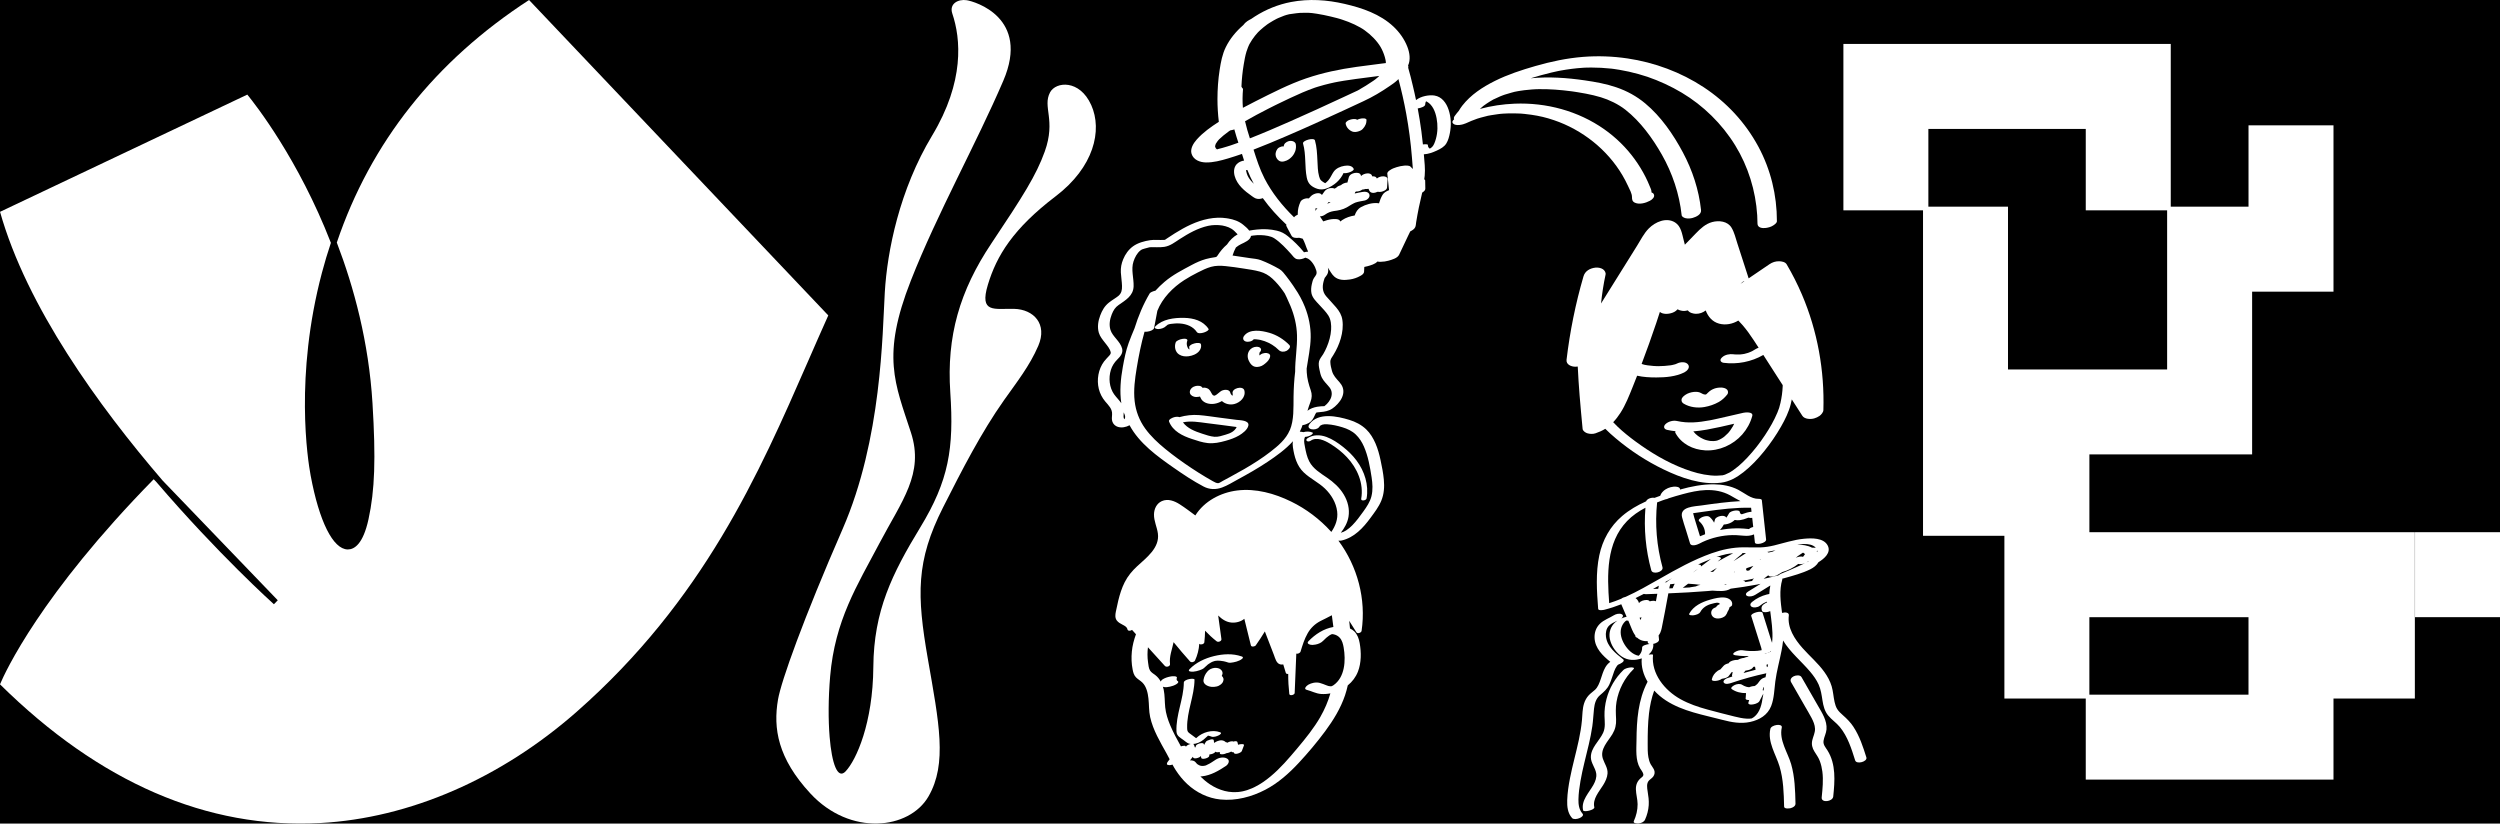 <?xml version="1.0" encoding="UTF-8"?><svg xmlns="http://www.w3.org/2000/svg" viewBox="0 0 1366 450"><defs><style>.cls-1{fill:#fff;}</style></defs><g id="BG"><rect x="-4269.4" y="-3635.91" width="13818.27" height="9075.32"/></g><g id="Layer_1"><g><path class="cls-1" d="M452.57,172.34L289.07,0c-51.26,33.3-86.53,77.82-105.04,132.53,9.37,24.47,17.46,54.42,19.5,87.8,1.86,30.37,1.27,47.55-2.18,63.38-2.97,13.61-7.75,16.51-11.27,16.51-.03,0-.07,0-.1,0-8-.12-15.57-15.24-20.25-40.43-1.59-8.58-8.79-54.25,6.17-110.75,1.46-5.53,3.1-10.98,4.9-16.35-17.69-45.55-41.23-75.57-45.67-81L.02,115.74c14.61,51.9,53.92,106.19,88.86,146.86l62.89,65.39-2.1,2.17c-.31-.27-30.59-27.49-64.23-66.79l-1.46-1.52C22.12,324.93,2.78,367.32,0,373.92c54.36,53.65,113.22,79.14,174.97,75.79,48.83-2.66,98.61-24.26,140.17-60.83,69.36-61.02,99.57-130.15,126.23-191.15,3.83-8.76,7.45-17.05,11.2-25.38Z"/><g><path class="cls-1" d="M1273.05,290.79h-131.41v-42.49h88.92v-88.92h44.46V68.48h-46.43v44.46h-42.49V24.01h-178.87V114.91h43.51v177.85h44.46v88.92h44.46v44.3h135.36v-44.3h44.46v-90.9h-46.43Zm-175.88-88.92V112.94h-43.51v-42.49h86v44.46h44.46v86.95h-86.95Zm131.41,177.69h-86.95v-42.33h86.95v42.33Z"/><rect class="cls-1" x="1319.57" y="290.79" width="46.43" height="46.43"/></g><path class="cls-1" d="M596.21,57.33c-6.29-13.97-19.3-12.84-22.47-6.84-4.24,8.03,3.35,14.95-2.89,32.33-4.65,12.94-11.81,24.24-29.15,50.18-17.34,25.94-24.54,50.74-22.46,81.39,2.08,30.64-.86,48.2-16.35,73.69-15.49,25.49-25.47,45.67-25.7,76.34-.22,30.68-9.31,50.87-15.16,57.06-4.37,4.62-7.52-4.23-8.72-18.81-.77-9.35-.74-21.06,.28-33.07,2.62-30.72,14.73-49.62,26.97-72.83,12.24-23.21,24.47-37.97,17.2-60.35-8.78-27.01-16.28-41.87-.07-83.1,14.58-37.07,35.77-74.77,50.53-109.22C562.99,9.64,532.68,.81,528.17,.11c-4.51-.7-9.68,1.85-7.82,7.33,4.62,13.66,6.79,37.03-11.05,66.66-17.84,29.64-24.53,63.08-25.85,85.68-1.32,22.59-1.61,80.15-23.05,129.28-21.44,49.13-33.58,83.12-35.3,93.19-2.7,15.75-.13,32.06,17.7,51.31,21.76,23.5,54.01,19.71,64.48,1.69,10.47-18.02,5.75-40.44-.31-75.28-6.06-34.83-6.53-53.4,8.33-82.76,10.37-20.5,20.97-41.12,33.27-58.52,7.08-10.01,14.01-18.74,18.74-29.71,5.15-11.95-2.53-19.96-13.21-20.22-10.68-.26-19.11,2.63-14.33-13.17,4.77-15.8,13.7-30.59,37.1-48.4,20.77-15.82,25.64-35.91,19.35-49.87Z"/><path class="cls-1" d="M670.28,77.32l.15-.05,.05-.02c-.13,.04-.24,.08-.34,.11,.04-.01,.09-.03,.13-.04Z"/><path class="cls-1" d="M661.8,77.5s-.01,.06-.01,.1c0,.15,0,.32,.02,.42v.02c.06-.06,.1-.26,0-.54Z"/><path class="cls-1" d="M662.13,76.39h0s.04-.06,.05-.08c-.02,.03-.03,.05-.05,.08Z"/><path class="cls-1" d="M675.68,229.41c-3.14-.41-6.28-.81-9.42-1.22-3.69-.48-7.39-1.08-11.1-1.38-3.6-.29-7.26,.13-10.73,1.12-.85-.37-2.13-.17-2.87,.03-.75,.2-3.28,1.17-2.78,2.41,2.12,5.28,7.37,7.81,12.47,9.48,2.82,.93,5.69,1.93,8.66,2.25,3.38,.36,6.6-.35,9.84-1.26,2.51-.71,5.02-1.57,7.28-2.9,1.86-1.1,4.61-3.12,5.08-5.4,.6-2.95-4.68-2.91-6.41-3.13Zm-.3,4.57c-.47,.7-1.06,1.31-1.72,1.78-1.29,.91-2.69,1.37-4.05,1.77-1.93,.57-3.98,1.29-6.02,1.13-2.32-.19-4.61-1.01-6.81-1.72-3.83-1.24-8.02-2.86-10.42-6.17,4.33-.91,8.6-.14,13,.43,5.2,.67,10.42,1.29,15.61,2.02,.73,.1,.87,.07,.41,.75Z"/><path class="cls-1" d="M656.96,211.83c-.62-1.21-2.51-1.13-3.61-.92-1.47,.29-3.07,1.46-3.23,3.06-.14,1.47,1,2.41,2.29,2.78,.86,.25,1.76,.21,2.63,.05,.21-.04,.41-.1,.61-.15,.01,.02,.03,.04,.04,.07,.28,.52,.48,1.08,.82,1.57,1.5,2.09,4.5,2.69,6.9,2.35,1.55-.21,2.94-.76,4.24-1.5,1.77,1.6,4.37,2.24,6.79,1.62,3.22-.82,6.39-3.85,5.47-7.43-.74-2.84-7.14-1.15-6.4,1.71,.11,.43,.08,.82-.08,1.19-.13-.07-.26-.16-.4-.29-.45-.42-.7-.94-.86-1.51-.59-2.07-4.07-1.59-5.3-.53-.66,.57-1.32,1.13-2.03,1.63-.06,.05-.58,.36-.59,.38-.11,.05-.38,.17-.52,.24-.04,.01-.07,.02-.1,.03l-.22,.02c-.08-.02-.16-.04-.15-.04-.47-.13-.65-.26-.97-.76-.85-1.33-1.13-2.64-2.77-3.27-.81-.32-1.7-.38-2.57-.28Z"/><path class="cls-1" d="M648.17,185.23c-.59-.23-1.47-.17-2.07-.06-.83,.14-1.69,.37-2.43,.79-.47,.27-1.07,.6-1.27,1.14-.84,2.32-.29,5.24,1.9,6.62,1.57,.99,3.37,1.16,5.18,.93,2.05-.27,4.33-1.14,5.7-2.76,.89-1.05,1.39-2.49,1-3.85-.13-.45-.8-.59-1.17-.64-.75-.1-1.65,.03-2.36,.24-.75,.21-1.55,.48-2.16,.97-.32,.26-.83,.66-.7,1.14,.08,.28,.11,.57,.11,.86-.02,.14-.05,.28-.09,.41-.25-.21-.46-.46-.66-.72-.5-.85-.73-1.82-.7-2.8,.05-.47,.15-.94,.31-1.39,.16-.45-.22-.74-.58-.88Z"/><path class="cls-1" d="M638.97,177.12l.18-.04c.22-.04,.45-.08,.67-.11,1.47-.22,3.3-.34,5.06-.2,3.47,.27,7.06,1.63,9.06,4.65,1.19,1.8,7.16-.56,6.4-1.71-2.98-4.51-8.22-5.92-13.37-6.03-5.37-.11-11.79,.67-15.72,4.7-1.05,1.08,.91,1.45,1.61,1.43,1.47-.04,3.2-.55,4.25-1.63,.26-.27,.54-.5,.87-.7,.44-.28-.04-.02,.5-.21-.53,.18,.48-.14,.48-.14Z"/><path class="cls-1" d="M658.03,404.62s-.07,0-.1,0c-.07,.03-.13,.07-.19,.11,.22,0,.32-.03,.29-.1Z"/><path class="cls-1" d="M668.05,369.83c-.14-.19-.31-.33-.48-.48,.14-.25,.25-.51,.3-.8,.17-.44,.19-.89,.05-1.36-.11-.47-.35-.86-.72-1.15-.32-.38-.71-.65-1.2-.8l-1.03-.27c-.79-.11-1.58-.06-2.35,.15-.38,.14-.76,.29-1.15,.43-.68,.33-1.25,.78-1.73,1.36-.56,.6-1,1.33-1.37,2.05-.35,.69-.55,1.48-.71,2.23-.02,.12-.05,.24-.06,.36-.05,.35-.05,.66,.06,1.05,.11,.47,.35,.86,.72,1.15,.11,.14,.23,.26,.37,.36,.44,.33,.94,.6,1.45,.78,.54,.19,1.11,.36,1.68,.4,1.15,.09,1.87,.05,3.01-.21,.6-.14,1.14-.38,1.63-.74,.49-.26,.9-.61,1.25-1.06,.34-.38,.55-.81,.64-1.29,.17-.44,.19-.89,.05-1.36-.13-.27-.26-.55-.39-.82Z"/><path class="cls-1" d="M678.39,358.66c-4.86-1.7-10.17-1.36-15.1-.16-4.9,1.19-9.79,3.48-13.33,7.14-1.34,1.38,1.2,1.45,2.07,1.36,1.17-.12,2.35-.37,3.45-.78,.84-.31,1.85-.66,2.49-1.31,.57-.59,1.18-1.15,1.82-1.67,.14-.11,.28-.22,.42-.32,.05-.03,.15-.11,.2-.14,.34-.23,.69-.45,1.04-.66,.13-.08,.27-.15,.4-.23,.03-.02,.06-.03,.12-.06,.15-.07,.3-.14,.45-.21-.02,0-.04,0-.06,0,.02,0,.05,0,.07-.01l.1-.05c.44-.21,.2-.03-.02,.03,.26-.05,.67-.23,.9-.34,.12-.03,.26-.06,.35-.09,.14-.03,.29-.05,.43-.08,.19-.02,.38-.04,.57-.06,.03,0,.14-.01,.24-.02,.12,0,.31-.01,.35-.01,.41,0,.82,0,1.23,.03,.48,.03,1.16,.11,1.99,.28,.86,.18,1.7,.42,2.53,.71,.75,.26,2.08,.02,2.81-.11,1.12-.2,2.35-.54,3.38-1.05,.9-.44,2.92-1.58,1.11-2.22Zm-15.15,2.64l.08-.02c-.26,.08-.54,.13-.08,.02Z"/><path class="cls-1" d="M662.41,361.62s.06,0,.09-.02c-.03,0-.05,0-.08,.01h-.02Z"/><path class="cls-1" d="M965.86,331.19c.4-.19,.21-.11,0,0h0Z"/><path class="cls-1" d="M948.06,358.02c3.43,.54,6.94,.62,10.4,.25,1.92-.21,3.85-.49,5.73-.98,1.58-.41,4.17-1.17,4.54-3.06,.27-1.39-.5-2.95-.9-4.24-.51-1.63-1.03-3.27-1.54-4.9-1.07-3.4-2.14-6.79-3.2-10.19-.5-1.6-6.7,.16-6.22,1.67,1.75,5.55,3.49,11.1,5.24,16.66,.17,.53,.36,1.07,.43,1.62,.02,.14,0,.29-.01,.43-.72,.13-1.51,.27-2.21,.33-2.77,.25-5.51,.11-8.25-.32-1.4-.22-3.26,.38-4.4,1.18-1.04,.74-.76,1.37,.42,1.55Z"/><path class="cls-1" d="M996.38,404.78c.3-2.12,1.43-4.03,1.62-6.18,.43-4.85-2.51-9.2-4.81-13.22-2.95-5.14-5.9-10.28-8.85-15.42-.76-1.32-3.11-1-4.23-.46-1.25,.6-2.24,1.86-1.47,3.21,2.54,4.43,5.08,8.85,7.62,13.28,1.18,2.06,2.41,4.1,3.53,6.2,.97,1.83,1.89,3.94,1.94,6.04,.05,2.2-1.01,4.15-1.5,6.24-.53,2.25-.02,4.26,1.19,6.19,1.07,1.7,2.21,3.25,2.92,5.15,.7,1.86,1.14,3.81,1.4,5.78,.6,4.67,.11,9.45-.37,14.11-.33,3.19,6.01,2.34,6.31-.47,.87-8.42,1.58-17.69-3.14-25.19-1.06-1.69-2.47-3.12-2.16-5.26Z"/><path class="cls-1" d="M973.56,397.55c.54-2.49-5.75-1.55-6.24,.71-1.6,7.29,2.99,13.8,5.01,20.5,2.15,7.11,2.33,14.6,2.51,21.97,.03,1.36,2.82,1.05,3.56,.85,1.23-.33,2.7-1.09,2.66-2.52-.17-7.22-.36-14.55-2.38-21.53-1.87-6.45-6.65-13.01-5.12-19.98Z"/><g><path class="cls-1" d="M920.04,220.59c3.28,1.99,7.6,2.47,11.32,1.8,2.77-.5,5.27-1.35,7.74-2.72,1.87-1.04,3.36-2.49,4.69-4.13,.6-.73,.52-1.91-.07-2.6-.7-.83-2.19-1.15-3.19-1.18-1.55-.04-3.18,.22-4.59,.89-1.24,.58-2.2,1.3-3.07,2.36,.2-.24,.39-.47,.59-.71-.3,.36-.63,.69-.98,1-.09,.06-.19,.13-.28,.19-.04,.02-.08,.03-.11,.05h-.02c-.05,.01-.1,.02-.15,.03-.1,0-.19,0-.29,0,.08,0,.14,.01,.19,.02-.02,0-.05,0-.07,0-.1-.01-.23-.03-.35-.05-.15-.01-.3-.03-.45-.04h0c.17,.01,.31,.03,.43,.04-.03,0-.06-.01-.09-.02-.24-.05-.47-.11-.71-.18-.45-.19-.88-.4-1.3-.66-1.04-.63-2.74-.65-3.88-.52-1.45,.16-3.2,.69-4.42,1.53-.87,.6-2.05,1.48-2.18,2.62-.12,1.05,.35,1.74,1.24,2.29Zm11.85-4.99h0Zm-.95-.1h0Z"/><path class="cls-1" d="M931.62,215.56h0c-.07,0-.16-.01-.25-.02h.02c.08,0,.15,.02,.23,.02Z"/><path class="cls-1" d="M952.46,225.57c-3.16,.73-6.31,1.46-9.47,2.18-1.54,.35-3.07,.71-4.61,1.05-.85,.19-1.7,.37-2.55,.55-.31,.06-.62,.13-.93,.19,.75-.15-.68,.13-.68,.13-6.26,1.15-11.81,1.73-17.94,.36-2.03-.45-4.67,.23-6.2,1.66-1.35,1.27-.99,2.79,.86,3.2,1.5,.34,3.02,.56,4.54,.73-.14,.31-.2,.63-.06,.9,3.28,6.02,9.6,9.2,16.33,9.56,7.59,.41,15.22-2.99,20.21-8.67,2.57-2.92,4.45-6.35,5.48-10.12,.68-2.49-3.97-1.97-4.99-1.73Zm-5.67,7.46c-.42,.73-.87,1.44-1.37,2.12-.21,.29-.43,.58-.66,.86-.12,.15-.25,.3-.38,.45,.02-.03-.06,.05-.24,.26-.59,.6-1.18,1.18-1.83,1.72-.16,.13-.32,.26-.48,.39-.04,.03-.08,.06-.14,.1-.3,.2-.59,.4-.89,.59-.13,.08-1,.54-.87,.49-.22,.11-.45,.21-.68,.31-.22,.09-.44,.18-.66,.27-.49,.18-.45,.16,.13-.04-.29,.19-.76,.22-1.11,.3-.13,.02-.25,.04-.38,.06-.14,.02-.88,.07-.97,.09-.57,0-1.14-.01-1.7-.06-.13-.02-.57-.08-.62-.09-.44-.08-.89-.18-1.32-.29-.29-.08-.59-.16-.88-.25-.01-.02-.78-.31-.87-.34-2.18-.94-4.18-2.35-5.65-4.26,2.47-.2,4.94-.53,7.38-.96,5.02-.9,9.99-2.05,14.95-3.22-.23,.51-.47,1.01-.75,1.5Z"/><path class="cls-1" d="M860.68,200.38c.47,0,.94-.04,1.4-.1,.24,5.25,.6,10.5,1.01,15.73,.49,6.12,1.07,12.24,1.65,18.35,.1,1.09,1.6,2.08,2.5,2.36,1.42,.44,3.11,.52,4.53,.04,1.89-.64,3.69-1.43,5.36-2.47,1.8,1.84,3.75,3.55,5.7,5.2,7.96,6.71,16.83,12.51,26.21,17.03,9.53,4.59,20.57,8.54,31.32,7.23,4.58-.56,8.71-2.94,12.28-5.75,4.18-3.29,7.87-7.2,11.21-11.33,3.47-4.29,6.63-8.86,9.36-13.66,2.17-3.81,4.16-7.84,5.24-12.11,.22-.89,.41-1.78,.59-2.67,1.92,2.99,3.85,5.98,5.77,8.97,1.23,1.91,4.64,1.97,6.53,1.4,1.02-.31,1.99-.74,2.86-1.35,.87-.61,2.06-1.96,2.1-3.13,.68-21.57-3.22-43.34-11.72-63.19-2.43-5.67-5.22-11.2-8.35-16.51-.78-1.33-2.77-1.65-4.14-1.67-1.92-.03-3.66,.54-5.25,1.62-3.79,2.58-7.58,5.15-11.38,7.73-.17-.55-.34-1.11-.52-1.66l-2.83-8.75c-.94-2.92-1.89-5.83-2.83-8.75-.92-2.83-1.61-5.95-3.16-8.52-2.15-3.58-6.88-4.09-10.57-3.09-3.68,1-6.39,3.56-8.96,6.22-1.99,2.05-3.98,4.11-5.97,6.16-.21-.79-.41-1.58-.62-2.38-.91-3.49-1.43-7.72-4.75-9.79-4.76-2.96-10.8-.29-14.35,3.29-2.67,2.69-4.48,6.38-6.48,9.58-6.54,10.47-13.08,20.95-19.61,31.42,.55-5.3,1.35-10.58,2.48-15.79,.24-1.12-.56-2.32-1.43-2.92-1.08-.75-2.77-1.02-4.05-.89-2.97,.32-5.71,1.79-6.58,4.76-4.35,14.91-7.43,30.17-9.26,45.59-.31,2.64,2.58,3.77,4.71,3.8Zm113.37,10.84c-.12,3-.54,5.98-1.2,8.91-.47,2.11-.87,3.36-1.68,5.29-1.8,4.31-4.16,8.39-6.73,12.28-2.89,4.38-6.13,8.54-9.73,12.37-1.59,1.69-3.35,3.4-4.91,4.7-.84,.7-1.71,1.38-2.61,2.01-.42,.3-.85,.59-1.29,.87-.21,.14-.43,.26-.64,.4l-.06,.03c-.12,.07-.24,.13-.36,.2-.76,.39-1.52,.76-2.32,1.07h-.02c-.2,.06-.4,.13-.6,.18-.2,.05-.4,.1-.59,.15-.06,.01-.09,.02-.13,.03-.02,0-.02,0-.05,0-1.07,.02-2.14,.2-3.22,.21-.08,0-.14,0-.19,0-.05,0-.11,0-.19,0-.28,0-.57-.01-.85-.02-.67-.03-1.34-.07-2-.13-4.85-.45-9.5-1.76-14.2-3.52-9.67-3.63-18.7-9.04-26.99-15.15-3.36-2.48-6.61-5.09-9.5-7.83-.88-.83-1.74-1.68-2.55-2.57,1.47-1.55,2.74-3.23,3.94-5.07,2.85-4.4,4.75-9.36,6.71-14.2,.82-2.04,1.62-4.09,2.43-6.14,3.41,.78,6.99,.95,10.45,.95,5.06,0,10.67-.45,15.27-2.73,1.49-.74,3.43-2.61,2.11-4.36-1.27-1.69-4.29-1.38-5.93-.56-.16,.08-.7,.3-.86,.37-.2,.06-.41,.12-.61,.18-.43,.12-.87,.22-1.31,.32-.08,.02-.19,.03-.3,.05,.03,0-.06,.04-.36,.08-.03,0-.06,0-.09,.01-.03,0-.07,.02-.09,.03,.02-.01,.05-.02,.07-.03-2.24,.31-4.48,.46-6.74,.48h-.03c-.27-.01-.55-.01-.82-.02-.6-.02-1.19-.05-1.79-.09-1.09-.08-2.18-.19-3.26-.35-.5-.07-.99-.17-1.49-.26h-.04c-.26-.08-.51-.14-.77-.21-.32-.09-.64-.19-.95-.3,2.8-7.39,5.47-14.83,7.99-22.33,.68-2.02,1.32-4.04,1.98-6.07,.46,.34,.96,.61,1.35,.73,1.22,.38,2.46,.4,3.72,.18,1.27-.22,2.65-.67,3.67-1.49,.3-.24,.64-.54,.96-.87,.8,.49,1.79,.76,2.52,.85,1.05,.13,2.09,.03,3.09-.25,.82,1.35,3.06,1.85,4.35,1.87,2.06,.03,3.82-.65,5.39-1.83,1.26,3.38,3.63,6.2,7.3,7.2,3.52,.96,7.38,.23,10.5-1.68,.1,.1,.21,.21,.32,.31,.66,.66,1.29,1.35,1.9,2.05,2.31,2.64,4.33,5.52,6.26,8.44,.89,1.34,1.75,2.7,2.63,4.05-.63,.21-1.22,.47-1.71,.79-.58,.37-1.18,.7-1.77,1.04l-.11,.06c-.07,.03-.14,.07-.22,.1-.27,.12-.53,.24-.81,.36-.36,.15-.73,.29-1.09,.43l-.04,.02c-.68,.2-1.36,.4-2.05,.56-.05,.01-.1,.02-.14,.03-.33,.05-.66,.11-.99,.15-.34,.05-.68,.09-1.02,.12-.12,.01-.25,.02-.37,.03-.63,.02-1.26,.03-1.9,0-.34-.01-.68-.04-1.03-.06h-.06c-.14-.02-.28-.04-.42-.06-2.05-.26-4.64,.17-6.2,1.66-.49,.47-1.08,1.1-.88,1.85,.19,.69,1.06,1.08,1.69,1.16,7.44,.95,15.19-.52,21.69-4.3,2.34,3.65,4.67,7.31,7.02,10.95,1.19,1.85,2.38,3.7,3.57,5.55,0,.25,0,.49-.01,.74Zm-20.87-57.59l-1.68,1.14c-.16,.11-.33,.24-.5,.35,.81-.6,1.22-1.45,2.17-1.49Z"/><path class="cls-1" d="M912.88,199.6h.02c.13-.04,.29-.07,.44-.09-.03-.01-.26,.01-.46,.09Z"/><path class="cls-1" d="M783.79,52.19c-2.87-.44-7.37,.32-10.07,2.49-.54-2.59-1.1-5.18-1.73-7.75-.8-3.29-1.57-6.64-2.56-9.91,.1-.3,.13-.61,.04-.93-.02-.09-.07-.17-.11-.25,1.46-3.17,.9-7-.39-10.31-1.62-4.16-4.31-7.93-7.55-10.98-7.33-6.89-17.12-10.21-26.74-12.43-9.67-2.23-19.43-2.89-29.24-1.03-7,1.33-13.79,4.09-19.79,7.92-.67,.43-1.32,.87-1.97,1.32-.75,.38-1.49,.78-2.18,1.25-.88,.59-1.58,1.32-2.17,2.13-3.9,3.38-7.24,7.35-9.56,12.06-1.9,3.86-2.68,8.09-3.34,12.31-.83,5.33-1.2,10.7-1.21,16.09,0,4.14,.26,8.27,.75,12.38-4.34,2.8-8.62,5.81-12.07,9.69-1.78,2-3.7,5-2.82,7.82,1.05,3.33,4.57,4.63,7.75,4.7,4.09,.09,8.22-1.01,12.11-2.17,2.58-.77,5.14-1.61,7.68-2.49,.38,1.21,.76,2.43,1.15,3.64-1.17,.17-2.32,.61-3.26,1.29-2.3,1.67-2.59,4.51-1.91,7.07,1.32,4.91,5.45,8.27,9.44,11.06,.6,.42,1.17,.85,1.83,1.16,1.3,.59,2.82,.48,4.13-.05,3.77,5.26,8.17,10.08,12.9,14.49-.1,.22-.14,.44-.05,.67,.2,.49,.44,.96,.71,1.41,.69,1.36,1.4,2.7,2.16,4.02,.69,1.18,2.46,1.28,4.15,1.06,.48,.16,.97,.29,1.48,.39,.37,.07,.33-.05,.57,.34,.22,.35,.4,.76,.57,1.13,.5,1.1,.89,2.24,1.3,3.38,.29,.81,.61,1.59,.97,2.35-.76,.03-1.53,.13-2.27,.34-.08-.11-.16-.22-.24-.32-2.46-3.04-5.41-5.9-8.43-8.37-1.92-1.57-3.72-2.55-6.14-3.12-3.56-.85-7.23-1-10.86-.62-1.37,.14-2.81,.32-4.24,.59-.92-1.26-2.3-2.39-3.34-3.24-2.33-1.91-5.19-2.87-8.13-3.38-.13-.02-.26-.03-.39-.05-.11-.03-.22-.05-.33-.07-6.72-1.05-13.55,.64-19.66,3.41-3.02,1.37-5.93,3.03-8.74,4.78-1.36,.85-2.69,1.72-4.02,2.61-.36,.24-.72,.47-1.07,.72l-.28,.19s-.05,.01-.09,.03c.02,0,.02,0,.04,0l-.04,.02h.05c.49,.06-.56,.04-.74,.06-2.06,.17-4.93-.21-7.36,.15-3.19,.48-6.78,1.45-9.41,3.37-2.44,1.78-4.21,4.27-5.35,7.05-1,2.44-1.41,4.6-1.28,7.23,.12,2.45,.57,4.88,.63,7.34,.06,2.3-.29,3.98-1.92,5.42-.43,.38-1.42,1.05-2.19,1.56-1.05,.69-2.1,1.38-3.08,2.17-2.35,1.89-3.66,4.21-4.72,7.01-1.12,2.97-1.66,6.3-.76,9.41,.61,2.1,2.1,3.84,3.42,5.54,1.19,1.53,2.62,3.15,3.07,5.09,.15,.65-.16,1.2-.76,1.88-.97,1.1-2.03,2.07-2.91,3.26-3.09,4.18-4.05,9.88-2.83,14.9,.61,2.51,1.83,4.88,3.49,6.86,1.83,2.19,3.96,4.04,3.77,7.13-.08,1.33-.3,2.79,.21,4.07,.53,1.34,1.61,2.31,2.99,2.73,2.08,.62,4.42,.16,6.35-.9,5.32,9.89,15.08,16.92,24.08,23.2,5.24,3.66,10.66,7.28,16.32,10.26,3.26,1.72,6.68,1.81,10.13,.56,2.97-1.08,5.76-2.85,8.54-4.36,5.52-2.99,10.98-6.09,16.21-9.58,4.97-3.31,9.98-6.91,14.01-11.35-.23,1.07-.2,2.22-.02,3.39,.78,5.08,2.11,10.04,5.94,13.69,3.51,3.35,8.03,5.41,11.54,8.78,3.45,3.32,6.11,7.71,6.69,12.53,.51,4.18-.94,7.9-3.2,11.18-.06-.07-.12-.14-.18-.21-6.13-6.78-13.56-12.38-21.77-16.39-9.07-4.44-19.36-7.32-29.52-6.05-9.06,1.14-17.93,5.81-22.83,13.63-2.81-2.07-5.59-4.21-8.52-6.08-2.88-1.84-6.46-3.24-9.8-1.74-2.84,1.28-4.21,4.24-4.27,7.24-.07,3.63,1.66,6.91,2.13,10.45,1.06,7.87-6.27,13.21-11.34,17.9-2.74,2.54-5.09,5.35-6.79,8.7-1.61,3.18-2.67,6.62-3.52,10.07-.49,2-.92,4.01-1.32,6.02-.33,1.65-.54,3.43,.53,4.86,.81,1.09,2.07,1.71,3.23,2.33,.99,.53,2.05,1.05,2.46,2.09,.06,.15,.11,.31,.14,.49,.26,.92,1.72,.81,2.48,.2,.7,.81,1.42,1.6,2.15,2.38-1.11,3.05-1.94,6.2-2.25,9.46-.32,3.3-.21,6.62,.44,9.88,.32,1.6,.68,3.02,1.84,4.23,1.03,1.06,2.36,1.76,3.42,2.78,2.29,2.21,3.03,5.73,3.37,8.78,.38,3.38,.19,6.78,.93,10.11,1.58,7.2,5.52,13.66,9.04,20.03,.55,1,1.08,2.01,1.61,3.03l-.6,.81c-.45,.6-.95,1.1-.89,1.88,.08,.19,.22,.32,.42,.38,.87,.28,1.78,.16,2.61-.16,.58,1.06,1.17,2.1,1.83,3.11,1.79,2.75,3.85,5.31,6.26,7.55,4.98,4.63,11.31,7.73,18.1,8.42,8.46,.86,17.14-1.44,24.61-5.35,6.98-3.65,12.93-8.96,18.26-14.7,5.07-5.46,9.93-11.23,14.37-17.22,4.46-6.01,8.45-12.51,10.86-19.63,.6-1.79,1.09-3.6,1.5-5.44,2.45-1.98,4.4-4.52,5.58-7.58,1.86-4.84,1.82-10.46,.94-15.5-.41-2.33-1.21-4.7-2.93-6.4-.68-.68-1.5-1.21-2.37-1.62-.12-1.4-.27-2.8-.44-4.19,1.32,2.1,2.63,4.19,3.95,6.29,.59,.95,2.67,.24,2.82-.75,2.57-17.39-2.24-35.29-12.65-49.32,.65,.07,1.33,0,1.82-.11,6.89-1.63,11.72-6.91,15.74-12.4,2.15-2.93,4.44-5.89,5.84-9.27,1.55-3.72,1.77-7.61,1.41-11.58-.33-3.56-1.04-7.12-1.79-10.62-.67-3.13-1.5-6.24-2.78-9.18-1.24-2.83-2.84-5.54-5.09-7.69-2.62-2.49-5.79-4.12-9.24-5.17-6.52-1.99-16.89-4.23-21.71,2.3-2.34,3.17,3.61,3.85,5.22,1.67,.44-.59,.51-.71,1.02-1.06-.46,.32,1.12-.41,.46-.22,.99-.29,1.88-.34,2.98-.27,2.81,.17,5.64,.83,8.33,1.65,2.66,.81,5.23,2,7.26,3.94,1.92,1.83,3.39,4.13,4.45,6.55,2.3,5.27,3.33,11.15,4.2,16.8,.53,3.44,.77,6.96-.08,10.38-.76,3.07-2.61,5.81-4.43,8.34-1.86,2.59-3.75,5.19-5.98,7.48-1.04,1.07-2.16,2.02-3.41,2.84-.88,.58-1.87,1-2.93,1.3,2.01-2.58,3.67-5.46,4.21-8.71,.71-4.29-.39-8.56-2.62-12.25-2.3-3.81-5.52-6.69-9.16-9.18-3.6-2.46-7.59-4.85-9.66-8.85-1.27-2.45-1.82-5.19-2.34-7.87-.25-1.29-.55-2.65-.41-3.97,.05-.52,.19-1.07,.43-1.55,.18-.02,.36-.03,.54-.06,1.01-.14,2.15-.51,2.99-1.09,.21-.14,1.21-.94,.54-1.24-1.5-.68-3.3-.65-4.99-.21-.31-.05-.61-.1-.92-.17-.32-.07-.66-.1-1-.1,.38-.73,.73-1.48,1.02-2.25,.16-.43,.3-.86,.43-1.29,1.36-.21,2.71-.75,3.5-1.22,1.61-.95,2.46-2.41,3.19-4.07,.25-.57,.49-1.13,.9-1.6,.15,0,.58-.1,.65-.11,2.25-.21,4.4-.32,6.52-1.23,1.1-.47,2.1-1.16,2.99-1.95,2.02-1.77,3.92-4.13,4.46-6.82,.51-2.55-.37-4.68-2.04-6.56-1.68-1.89-3.34-3.53-4.04-6.05-.44-1.55-.86-3.28-.9-4.9-.05-1.59,.88-2.58,1.67-3.86,1.73-2.8,3.13-5.84,4.03-9,.93-3.25,1.37-6.74,.88-10.11-.4-2.75-1.66-4.79-3.42-6.89-1.75-2.1-3.71-4.02-5.47-6.11-2.04-2.42-2.15-5.17-1.36-8.15,.12-.44,.25-.88,.4-1.31,.03-.08,.17-.43,.21-.55,.1-.11,.34-.44,.43-.54,.54-.67,1.06-1.4,1.3-2.24,.27-.93,.22-1.87-.01-2.79,.02,.03,.04,.06,.07,.09,1.1,1.62,1.93,3.42,3.4,4.75,2.38,2.15,5.65,2.04,8.64,1.6,1.93-.29,3.87-.95,5.56-1.91,.98-.55,2.03-1.16,2.11-2.39,.05-.84,.09-1.68,.12-2.53,.09-.02,.18-.05,.27-.07,.54-.1,1.08-.22,1.57-.36,1.48-.42,4.11-1.11,5.3-2.53,.64,.19,1.5,.14,1.99,.13,1.36-.01,2.75-.22,4.06-.59,1.85-.53,4.93-1.35,5.84-3.27,1.63-3.44,3.26-6.89,4.9-10.33,.35-.74,.68-1.5,1.08-2.22,.02-.03,.07-.12,.14-.22,1.12-.54,2.25-1.27,2.7-2.34,.33-.8,.36-1.83,.49-2.68,.88-5.43,1.98-10.81,3.29-16.15,.07-.05,.15-.09,.22-.14,.71-.51,1.51-1.06,1.49-2.04-.03-1.49-.06-2.98-.08-4.47,0-.26-.23-.46-.52-.61,.1-.64,.2-1.28,.26-1.93,.37-3.8-.15-7.77-.45-11.56,0-.06-.01-.11-.02-.17,2.46-.13,4.9-1.02,7.09-2.04,1.98-.93,4.03-1.98,5.21-3.92,1.03-1.68,1.56-3.77,1.93-5.68,.83-4.24,.66-8.63-.71-12.74-1.21-3.64-3.66-7.1-7.7-7.73Zm-55.87,322.63s-.16,.07-.29,.1c.08-.03,.17-.06,.29-.1Zm-46.57,56.93c-.29,.1-.15,.05,0,0h0Zm40.14-40.09c-3.56,6.18-8.07,11.77-12.65,17.21-4.57,5.43-9.22,10.93-14.72,15.46-2.79,2.3-5.39,4.1-8.46,5.65-.33,.17-.66,.32-.99,.48-.06,.02-.6,.26-.71,.31-.82,.34-1.66,.65-2.5,.95-.18,.05-.36,.11-.54,.16-.41,.12-.81,.23-1.22,.33-.14,.03-.73,.17-.89,.21-.09,.02-.18,.03-.19,.03-.28,.05-.55,.1-.83,.14-.35,.05-.7,.1-1.06,.14-.06,0-.63,.06-.76,.06-.71,.04-1.83,.06-2.17,.05-1.58-.06-3.23-.29-4.61-.65-2.89-.75-5.62-1.98-8.1-3.64-1.87-1.25-3.6-2.7-5.19-4.29,.29-.02,.57-.04,.85-.07,4.88-.53,9.1-3.02,13.11-5.68,1.34-.89,2.42-3.02,.6-4.04-1.9-1.06-4.51-.49-6.23,.65-.69,.46-1.38,.92-2.08,1.36-.35,.22-.71,.43-1.06,.65h-.02c-.12,.08-.24,.14-.37,.21-.37,.19-.74,.37-1.11,.54-.23,.1-.9,.52-1.14,.47,.65-.23,.74-.27,.26-.11-.2,.06-.39,.11-.59,.17-.08,.02-.15,.03-.23,.05-.24,.01-.63,0-.87,.06-.09,0-.18,0-.27-.02-.17-.01-.34-.03-.51-.05h-.07c-.27-.08-.62-.2-.67-.22-.09-.03-.18-.07-.27-.1l-.06-.03c-.29-.17-.58-.32-.85-.51-.08-.05-.15-.11-.23-.17-.03-.03-.06-.06-.11-.11-.22-.26-.45-.49-.65-.76-.67-.88-1.88-1.14-3.09-1.08,.51-.66,1.01-1.33,1.54-1.97l.11,.31c.43,1.22,3.73,.25,4.28-.75,.06,.34,.13,.67,.19,1,.24,1.26,4.18,.15,4.35-.91,.05-.31,.1-.62,.15-.93,.91-.04,2.05-.37,2.77-.94,.24-.19,.39-.4,.52-.62,.25,.58,1.73,.35,2.08,.28,.09-.02,.19-.05,.28-.07,.01,.26,.02,.52,.03,.79,.02,.63,1.53,.49,1.84,.45,.54-.08,1.27-.26,1.81-.59,.94-.05,2.12-.59,2.62-.9,.19,.39,.69,.47,1.28,.41,.03,.09,.06,.19,.09,.28,.46,1.36,3.98,.06,4.35-.91,.39-1.03,.78-2.06,1.17-3.09,.41-1.08-2.13-.65-2.41-.59-.27,.06-.52,.15-.79,.22-.11-.46-.23-.92-.34-1.38-.18-.73-1.25-.65-2.23-.36-.77-.43-2.4,.05-3.28,.63-.15-.18-.48-.25-.82-.27-1.33-1.23-2.83-1.29-4.57-.63-.66,.25-1.28,.6-1.86,1.02-.08-.46-.15-.93-.19-1.41-.12-1.35-3.77,.05-4.19,.63-.42,.58-.77,1.19-1.06,1.82l-.06,.03c-.03-.14-.07-.28-.1-.42-.32-1.31-4.09-.1-4.35,.91l-.21,.82c-.13,.02-.25,.04-.35,.06l-.47-1.37c-.09-.25-.28-.41-.53-.5,.42-.03,.85-.09,1.26-.17,2.36-.48,4.08-1.72,5.77-3.35,.31-.29,.61-.57,.94-.83,.04-.04,.1-.05,.14-.08-.06,0-.13,0-.21,0,.08-.08,.23-.11,.4-.1,.03-.01,.05-.03,.07-.04,.02,.02,.02,.03,.03,.05,.56,.06,1.36,.39,1.6,.48,1.2,.46,3.02-.16,4.09-.71,.65-.33,1.89-1.2,.68-1.66-4.22-1.61-9.62-.02-12.81,2.99-.09,.09-.19,.17-.28,.25-.47-.34-.93-.69-1.39-1.03-.84-.62-1.72-1.22-2.54-1.88-.95-.76-.95-1.68-.98-2.83-.18-8.93,3.95-17.31,4.03-26.24,.01-1.09-5.82-.24-5.84,1.57-.09,9.13-4.46,17.71-4.01,26.89,.12,2.34,2.13,3.28,3.84,4.54,.9,.67,1.81,1.52,2.88,1.92,.33,.12,.68,.19,1.02,.24-1.1,.21-2.32,.87-2.53,1.42-.04,.11-.08,.23-.13,.34l.02-.07c.24-1.01-1.38-.82-2.68-.39-2.1-3.78-4.18-7.57-5.86-11.56-1.31-3.11-2.35-6.37-2.71-9.74-.34-3.22-.17-6.46-.83-9.66-.12-.56-.27-1.12-.44-1.67,.27,.15,.55,.23,.85,.24,.44,.08,.88,.09,1.32,.03,.56-.04,1.12-.13,1.67-.27,.59-.11,1.17-.28,1.73-.49l1-.42c.52-.24,1-.54,1.43-.92l.35-.45c.14-.3,.08-.55-.2-.74-.16-.08-.29-.19-.42-.31-.16-.28-.26-.59-.26-.91,.03-.14,.07-.28,.14-.4,.13-.23,.11-.43-.07-.58-.14-.23-.36-.36-.66-.38-.41-.09-.82-.12-1.23-.09-.52,0-1.04,.04-1.55,.15-.39,.09-.78,.17-1.17,.26-.74,.19-1.46,.45-2.15,.78-.28,.15-.55,.3-.83,.45-.4,.22-.72,.53-.96,.92-.07,.12-.1,.25-.14,.39-.74-1.36-1.72-2.59-2.97-3.55-.97-.74-2.22-1.44-2.89-2.5-.79-1.24-.91-3.19-1.12-4.61-.39-2.73-.37-5.44-.04-8.12,3.09,3.4,6.18,6.8,9.26,10.2,.78,.86,2.95,.27,2.8-1.02-.5-4.17,1.14-7.99,1.95-11.97,2.91,3.57,5.89,7.09,8.97,10.52,.67,.75,2.31,.41,2.73-.49,1.36-2.91,2.13-6,2.33-9.16,.06,.05,.1,.1,.16,.14,.73,.56,2.5,.05,2.61-.94,.24-2.11,.36-4.23,.4-6.35,1.97,2.1,4.08,4.05,6.35,5.83,.82,.64,2.75-.07,2.59-1.21-.59-4.3-1.19-8.61-1.78-12.91,2.04,2.03,4.44,3.65,7.37,3.87,2.4,.19,5.07-.51,6.92-2.06,1.19,4.83,2.39,9.67,3.58,14.5,.26,1.05,2.2,.68,2.67,.01,1.75-2.48,3.41-5.02,4.97-7.61,1.66,4.3,3.32,8.6,4.97,12.9,.69,1.78,1.26,4.48,3.36,5.08,.53,.15,1.13,.15,1.72,.04,.46,1.52,.92,3.05,1.38,4.57,.17,.58,.75,.71,1.33,.63-.02,3.65,.18,7.3,.59,10.93,.14,1.23,2.89,.59,2.94-.51,.3-7.17,.6-14.35,.89-21.52,.82,.28,2.1-.37,2.33-1.13,1.02-3.4,2.09-6.83,3.85-9.93,1.68-2.97,4-5.16,7.01-6.75,1.94-1.03,4.18-1.98,6.23-3.16,.33,2.13,.61,4.27,.84,6.41-5.23,.92-9.89,3.91-13.63,7.8-1.42,1.47,1.21,2.06,2.22,2.01,.55-.02,1.12-.09,1.68-.2,1.54-.3,3.06-.94,4.12-2.04,.56-.58,1.1-1.13,1.71-1.64,.35-.3,.71-.59,1.09-.86,.21-.16,.42-.31,.64-.46,.08-.05,.12-.08,.14-.1,.06-.03,.12-.06,.22-.12,.17-.09,.35-.18,.52-.28,.02-.01,.02-.02,.04-.03h.03c.1-.04,.2-.09,.3-.13,.11,0,.24-.02,.33-.03,.03,0,.05,0,.06,0,.11,0,.17,0,.21,.01,.02,0,.04,0,.07,.01,.21,.03,.42,.08,.63,.13,1.11,.27,2.2,.82,3.11,1.83,1.3,1.42,1.8,3.44,2.12,5.29,1.24,7.12,.71,16.3-5.59,20.66l-.03,.02s-.04,.02-.07,.04c-.19,.1-.37,.2-.56,.3-.03,.02-.07,.04-.1,.05-.09,.04-.17,.07-.26,.1-.04,.01-.05,.02-.07,.03-.04,0-.06,.01-.08,.02-.02,0-.03,0-.05,0-.02,0-.06,0-.11,0-.11,0-.25,0-.36,0,.08-.01-.59-.08-.86-.12-.03-.02-.44-.13-.42-.12-.28-.09-.56-.19-.83-.29-1.24-.46-2.44-1.01-3.72-1.33-1.1-.28-2.28-.26-3.42-.03-.96,.19-1.89,.53-2.72,.99-.81,.45-2.97,2.34-.91,2.85,2.67,.67,5.03,2.06,7.83,2.25,1.69,.11,3.4,0,5.08-.33-1.29,4.46-3.12,8.74-5.46,12.82Zm-65.25,26.78c.07,.01,.14,.02,.24,.04,0,.02-.11,0-.24-.04ZM777.92,54.89l-.27,.05c.04-.06,.14-.06,.27-.05Zm-58.34,59.25c-.43,.31-.75,.74-.93,1.21,.04-.56,.1-1.1,.21-1.62,.31,.12,.66,.18,1.03,.2-.1,.07-.21,.14-.31,.22Zm6.01-3.28c.17-.17,.33-.35,.48-.53,.26,.22,.63,.33,1.02,.4-.05,.01-.11,.02-.17,.03-.61,.13-1.22,.3-1.81,.5,.17-.12,.33-.26,.48-.4Zm27.84-69.18c-.1,.09-.54,.52-.58,.56-.48,.44-.99,.84-1.51,1.23-.25,.18-.5,.35-.75,.54,.5-.37,.72-.53,.77-.57-.07,.05-.65,.48-.89,.65-2.74,1.86-5.54,3.66-8.44,5.26-.14,.08-.28,.15-.42,.22-.13,.06-.27,.12-.4,.18-.63,.29-1.26,.58-1.88,.87-1.65,.77-3.31,1.54-4.96,2.31-9.86,4.59-19.75,9.14-29.71,13.52-7.18,3.16-14.41,6.29-21.73,9.15-1-3.09-1.93-6.19-2.64-9.35,4.14-2.4,8.37-4.64,12.63-6.81,.97-.49,1.94-.98,2.92-1.47,.21-.1,.41-.2,.62-.31,.59-.28,1.17-.57,1.75-.86,2.26-1.1,4.52-2.18,6.79-3.25,4.4-2.07,8.82-4.01,13.4-5.63,.1-.03,.2-.07,.3-.1,.5-.16,.99-.32,1.49-.47,1.1-.34,2.21-.65,3.32-.95,1.97-.53,3.95-.99,5.94-1.41-.12,.02-.24,.04-.39,.07,.21-.04,.41-.08,.62-.12h.05c.14-.04,.32-.07,.44-.09,.37-.07,.74-.14,1.1-.21,1.05-.19,2.1-.37,3.14-.54,2.15-.35,4.3-.66,6.46-.95,4.24-.58,8.49-1.1,12.74-1.66-.05,.06-.11,.12-.16,.18Zm-39.59,1.08c-9.62,3.29-18.77,8.02-27.83,12.58-2.31,1.16-4.6,2.36-6.89,3.57-.29-3.45-.23-6.91,.07-10.35,0-.07-.05-.13-.14-.17-.01-.02-.02-.03-.04-.05-.28-.26-.5-.62-.68-1.03,.16-4.05,.57-8.1,1.25-12.12,.39-2.34,.8-4.71,1.49-6.98,.25-.82,.54-1.64,.87-2.43,.16-.39,.33-.78,.51-1.17,.06-.12,.12-.25,.18-.37,.03-.06,.09-.16,.15-.28,.87-1.55,1.84-3.03,2.95-4.42,.5-.63,1.05-1.22,1.57-1.83,.09-.09,.18-.18,.27-.27,.33-.33,.66-.65,1-.96,1.2-1.11,2.48-2.13,3.79-3.1-.08,.05-.14,.09-.24,.15,.13-.08,.26-.17,.39-.26,.02-.02,.04-.03,.06-.05,.1-.08,.23-.15,.31-.2,.24-.16,.48-.32,.72-.47,.7-.44,1.4-.87,2.12-1.28,.62-.35,1.25-.69,1.89-1.02,.32-.15,.65-.3,.98-.45,1-.45,2.03-.84,3.06-1.23,.35-.12,.91-.31,1.2-.39,.54-.15,1.08-.28,1.62-.42h.06c1.28-.22,2.56-.39,3.85-.53,.57-.06,1.13-.12,1.7-.17l.21-.02h.09s.08-.01,.11-.01c1.12-.05,2.24-.07,3.37-.05,1,.02,2.04,.03,3.04,.16,.25,.03,.52,.07,.65,.09,.69,.08,1.37,.18,2.06,.29,2.51,.39,4.99,.92,7.46,1.5,1.15,.27,2.3,.56,3.44,.86,.52,.14,1.05,.29,1.57,.44l.22,.07c.35,.11,.7,.22,1.05,.34,2.3,.75,4.57,1.62,6.76,2.66,1.06,.5,2.1,1.04,3.12,1.62,.49,.28,.98,.58,1.46,.88l.12,.08c.31,.21,.62,.43,.93,.65,3.35,2.4,6.59,5.65,8.6,9.04,.9,1.52,1.8,3.63,2.33,5.52,.29,1.04,.57,2.16,.57,3.25v.03c-.73,.08-1.47,.17-2.21,.27-4.56,.6-9.13,1.15-13.69,1.79-9.37,1.31-18.57,3.2-27.53,6.26Zm-17.37,14.89l.11-.06c.76-.38,.23-.11-.11,.06Zm-.04,.02c-.08,.04-.15,.07-.18,.09,.06-.03,.12-.06,.18-.09Zm48.42-41.7c.41,.26,.14,.09,0,0h0Zm11.86,20.97s.06-.06,.1-.08c-.08,.18-.18,.33-.29,.41,0,0,.12-.2,.19-.33Zm-.31,.4c0-.08,.1-.2,.24-.34v.02c-.05,.05-.24,.29-.24,.33Zm-1.04,3.93c.18,0,.35,0,.53,0h.02c-.33,.01-.53,.01-.64,.01h.1Zm-90.98,40.38c-.07,0-.15,.02-.22,.03-.57-.04-.87-.25,.22-.03Zm.23,.05s-.07,0-.13,0h.01s.07,0,.11,0h0Zm-.15-.01s-.07-.01-.1-.01c.04,0,.07,0,.11,.01h-.01Zm.78,.25s-.07-.05-.1-.08c-.04-.03-.06-.07-.1-.1,.5,.11,.46,.27,.2,.18Zm-.57-.22h0c.1,.02,.18,.04,.3,.06-.09-.02-.19-.05-.3-.06Zm8.45-2.5c-.21,.07-.42,.14-.63,.21-.03,0-.05,.02-.08,.03-.48,.17-1.4,.46-.2,.06-.49,.16-.98,.32-1.47,.47-.96,.3-1.92,.59-2.89,.86-.86,.24-1.72,.46-2.58,.66-.14,.02-.28,.05-.42,.07-.22-.22-.43-.46-.64-.7,0,0,0-.01-.01-.02-.07-.23-.16-.44-.21-.68-.05,.06-.11,0-.06-.21,.02-.07,.03-.15,.04-.22,0-.09-.01-.18-.04-.23,.03,.05,.04,.09,.06,.14,0-.04,.01-.08,.02-.11,.05-.24,.12-.48,.2-.72,.03-.09,.07-.17,.1-.25-.05,.08-.1,.16-.17,.26,.06-.09,.11-.18,.17-.27,.17-.35,.33-.54,.05-.08,.29-.47,.57-.93,.92-1.37,.23-.29,.47-.57,.71-.85,.07-.07,.14-.14,.18-.18,.72-.71,1.48-1.38,2.26-2.02,.92-.76,1.86-1.48,2.83-2.18,.14-.1,.28-.2,.43-.3l.12-.08c.13-.09,.26-.17,.39-.26,.53-.08,1.04-.18,1.51-.32,.22-.07,.48-.14,.75-.23,.05,.19,.09,.38,.14,.57,.61,2.25,1.32,4.48,2.05,6.7-1.36,.5-2.73,.98-4.1,1.45,.17-.06,.35-.12,.58-.19Zm9.11,17.76c-.44-.72-.69-1.26-.98-2.15-.13-.41-.24-.82-.32-1.24-.06-.31-.09-.47-.1-.64,.25,0,.5-.01,.75-.05,1.01,2.59,2.18,5.1,3.5,7.53-1.05-.99-2.08-2.18-2.86-3.45Zm8.6,.31c-2.55-4.96-4.22-10.24-5.9-15.53,5.99-2.29,11.9-4.79,17.77-7.31,10.64-4.56,21.19-9.36,31.7-14.23,3.54-1.64,7.08-3.3,10.63-4.94,5-2.32,9.68-5.09,14.22-8.23,1.41-.97,2.87-1.93,4.12-3.11,.25-.23,.48-.49,.73-.73,1.67,6.22,3.09,12.51,4.25,18.85,1.44,7.91,2.49,15.88,3.13,23.89,.17,2.1,.39,4.25,.51,6.39-.44-.46-.9-.91-1.36-1.35-.68-.63-2.57-.55-3.33-.49-1.44,.12-2.84,.42-4.21,.85-1.21,.38-2.53,.85-3.57,1.6-.67,.48-1.6,1.09-1.49,2.04,.32,2.97,.64,5.95,.96,8.92-1.46,.55-2.84,1.34-3.56,2.56-.88,1.49-1.5,3.04-1.94,4.63-.3-.06-.61-.1-.93-.12-2.93-.22-6.35,.76-8.87,2.18-1.91,1.08-2.83,2.66-3.49,4.58-2.34,.36-4.84,1.17-6.81,2.51-.36,.25-.71,.51-1.05,.79-.05-.11-.11-.22-.16-.32-.41-.83-1.5-.96-2.31-1.02-1.53-.12-3.31,.18-4.76,.6-.69,.2-1.4,.41-2.09,.67-.6-.92-1.2-1.84-1.82-2.75,.99,0,2.02-.37,2.77-.92,.74-.54,1.5-.96,2.41-1.34,.54-.22,1.8-.55,2.32-.62,2.57-.33,4.89-.73,7.18-2.02,.92-.52,1.8-1.11,2.71-1.63,.41-.24,.83-.46,1.26-.67,.15-.07,.69-.3,.77-.34,1.62-.55,3.34-.79,5.02-1.11,1.36-.26,3.03-1.69,2.62-3.21-.45-1.67-2.54-1.73-3.88-1.47-1.39,.26-2.79,.48-4.16,.85,.1-.27,.2-.55,.3-.82,.17-.08,.32-.18,.47-.28,.24,0,.46,0,.66-.01,.91-.09,1.94-.43,2.7-1.04,.58-.01,1.2-.14,1.78-.34,.5,.06,1.06,.02,1.61-.09,.14,.31,.28,.61,.41,.92,.72,1.72,2.93,1.52,4.59,.7,.7,.15,1.49,.1,1.96,.01,1.09-.21,3.11-.96,3.19-2.34l.27-4.29c.15-2.45-4.14-2.18-5.85-.62-.08-.15-.15-.3-.24-.45-.37-.67-1.47-.79-2.32-.74-.03-.1-.06-.21-.09-.31-.61-2.14-4.68-1.33-5.99,.15-.05-.18-.1-.36-.16-.54-.38-1.31-2.27-1.34-3.33-1.14-1.35,.26-2.76,.94-3.19,2.34-.29,.96-.54,1.92-.77,2.89-1.3,.04-2.77,.67-3.57,1.46-.09,.02-.18,.04-.25,.06-.75,.2-1.63,.61-2.2,1.24-.35,.15-.68,.34-.97,.57-.66-.33-1.58-.38-2.14-.32-1.34,.13-2.65,.76-3.43,1.87-.45,.64-.9,1.28-1.35,1.92-1.14-1.86-4.47-.75-5.76,.41-.5,.45-.95,.95-1.38,1.47-1.7-.32-4.02,.54-4.61,1.87-.96,2.11-1.5,4.27-1.46,6.59,0,.13,.03,.24,.05,.36-.7,.35-1.67,.86-2.06,1.49-6.45-6.3-12.13-13.37-16.26-21.41Zm22.09,43.44c-.08,.03-.14,.04-.14,.03,0-.03,.07-.04,.14-.03Zm.19-2.18s-.02,.02-.06-.02c.03,0,.05,0,.06,.02Zm-3.18,.35c-.25,.15-.13,0,0,0h0Zm4.03,90.26l-.02-.03c.2,.05,.12,.04,.02,.03Zm-99.62-.05c-.55-.75-.47-1.87-.4-2.77,.02-.35,.05-.69,.06-1.04,.37,.82,.75,1.68,.78,2.51,.02,.56-.17,.95-.44,1.29Zm-5.53-13.56c-2.72-3.85-3.19-9.01-1.82-13.45,.67-2.18,1.9-4.06,3.5-5.66,1.64-1.64,3.27-3.5,2.64-5.97-1.01-3.98-5.22-6.51-6.37-10.2-.87-2.79-.36-5.79,.69-8.46,.93-2.35,1.92-3.86,3.69-5.1,3.82-2.69,8.08-5.01,8.26-10.23,.16-4.52-1.52-9.2-.06-13.61,.73-2.19,1.91-4.54,3.76-6.01,.77-.61,1.42-.8,2.48-1.08,.78-.2,1.56-.39,2.33-.62,.05-.01,.07-.02,.09-.03h.04c.31-.03,.61-.07,.92-.08,.61-.03,2.1,.03,3.13,.04,1.37,.02,2.76,0,4.12-.21,3.25-.53,5.64-2.48,8.34-4.22,4.85-3.12,9.98-6.04,15.61-7.27,2.4-.52,5.08-.56,7.63-.19,2.44,.46,4.77,1.22,6.61,2.97,.63,.6,1.26,1.21,1.84,1.87-2.37,1.32-4.31,3.28-5.81,5.55-2.1,1.78-3.78,3.85-5.27,6.18-.04,.07-.37,.4-.49,.55-.14,.03-.44,.13-.56,.18-.1,.01-.31,.05-.31,.05-1.64,.26-3.28,.52-4.88,.98-2.7,.76-5.25,1.9-7.72,3.22-5.23,2.8-10.4,5.41-14.95,9.29-1.72,1.47-3.39,3.07-4.93,4.79-1.39,.3-2.81,.93-3.13,1.47-3.56,6.02-6.22,12.43-8.28,19.06-1.13,2.66-2.22,5.33-3.21,8.04-1.55,4.23-2.4,8.67-3.2,13.09-1.18,6.53-1.81,13.27-.82,19.86-1.12-1.71-2.66-3.12-3.86-4.81Zm5.13,14.01s-.05,.05-.08,.08c.04-.04,.07-.07,.09-.08-.17,.26-.26,.08-.02,0Zm.02,0c.11-.07-.3,.48,0,0h0Zm90.75,5.51c-2.05,4.92-6.36,8.54-10.47,11.73-4.54,3.52-9.39,6.6-14.35,9.48-2.59,1.5-5.21,2.94-7.84,4.37-1.25,.68-2.5,1.35-3.75,2.02-.67,.36-2,1.24-2.53,1.33-.97,.16-2.27-.65-3.09-1.08-1.32-.7-2.61-1.48-3.89-2.25-2.64-1.57-5.24-3.22-7.8-4.92-4.91-3.26-9.71-6.72-14.28-10.45-4.05-3.31-7.93-6.92-11-11.18-3.19-4.43-5.13-9.51-5.74-14.93-.68-6.04,.13-12.11,1.12-18.07,1.1-6.67,2.43-13.35,4.28-19.88,.48,.07,1.07,.04,1.69-.06,1.61-.22,3.35-.98,3.54-1.99,.59-3.12,1.18-6.24,1.77-9.36,2.76-6.96,8.45-12.76,14.71-16.79,2.37-1.52,4.83-2.88,7.34-4.15,2.35-1.18,4.75-2.39,7.29-3.1,2.62-.73,5.32-.66,8-.39,3.2,.32,6.39,.79,9.57,1.29,3.02,.48,6.12,.88,9.07,1.7,2.65,.74,4.9,2.02,6.91,3.88,2.13,1.97,4.05,4.23,5.75,6.64,.28,.42,.57,.83,.85,1.25,.04,.06,.08,.13,.13,.19,.36,.73,.71,1.45,1.06,2.19,.73,1.54,1.43,3.09,2.07,4.66,2.1,5.12,3.39,10.41,3.56,15.95,.19,6.66-1.07,13.24-1.01,19.89-.55,4.55-.81,9.1-.88,13.72-.09,6.01,.33,12.65-2.04,18.32Zm18.89-13.14c-.16,.06-.2,0,0,0h0Zm2.28-49.39c1.37,2.16,1.59,5.11,1.44,7.6-.2,3.27-1.11,6.5-2.39,9.51-.56,1.32-1.2,2.61-1.93,3.84-.75,1.26-1.9,2.47-2.27,3.91-.37,1.48-.08,3.08,.22,4.54,.32,1.52,.61,3.03,1.33,4.43,1.08,2.09,2.8,3.54,4.22,5.36,1.48,1.9,1.48,4.28,.41,6.4-.47,.94-1.23,1.91-1.91,2.61-.35,.36-.75,.67-1.13,1-.03,.02-.09,.07-.15,.12-.04,.02-.08,.05-.11,.06-.91,0-2.7,.11-3.91,.33-1.87,.34-3.81,.98-5.3,2.2,.47-1.66,1.06-3.29,1.66-4.9,.82-2.19,.9-4.11,.13-6.33-1.12-3.21-1.98-6.3-2.18-9.72-.04-.71-.06-1.41-.06-2.12,.82-5.67,2.11-11.28,2.21-17.04,.09-5.67-1.06-11.33-3.14-16.6-1.44-3.63-3.32-7.09-5.54-10.3-.29-.46-.58-.91-.88-1.35-1.23-1.79-2.51-3.55-3.85-5.26-1.08-1.37-2.21-2.97-3.75-3.85-3.18-1.82-6.65-3.53-10.07-4.83-1.88-.71-3.97-.82-5.94-1.11-2.5-.37-5-.74-7.5-1.12-.67-.1-1.35-.2-2.02-.3,.46-1.53,1.07-3.01,1.83-4.41,.89-.73,1.85-1.36,2.83-1.83,1.84-.9,5.07-2.14,5.43-4.49,.38-.07,.76-.14,1.14-.19,1.52-.21,2.72-.28,4.32-.23,2.35,.08,5.35,.49,7.2,1.7,3.5,2.29,6.49,5.58,9.28,8.66,.99,1.09,1.78,2.5,3.32,2.79,1.43,.27,3.11-.15,4.44-.84,.51,.14,1.29,.47,1.36,.51,2.17,1.17,3.97,4.22,4.6,6.51,.54,1.98-.22,2.57-1.21,4.02-.68,1-.98,2.3-1.23,3.46-.36,1.61-.52,3.36-.19,4.99,.52,2.5,2.52,4.39,4.19,6.2,1.78,1.93,3.71,3.85,5.13,6.07Zm57.79-94.08c-.56,1.33-1.26,2.11-2.39,2.74-.02-.01-.05-.02-.07-.03-.73-.45-1.05-1.13-1-1.98,.02-.38-1.25-.46-2.73-.28-.24-2.39-.52-4.77-.83-7.15-.56-4.19-1.23-8.36-2-12.51,1.96-.33,4.08-1.1,4.09-2.19,0-.61,.16-1.2,.45-1.73,.3,.14,.55,.27,.62,.32,.66,.38,1.27,.86,1.79,1.42,2.48,2.64,3.42,6.8,3.73,10.29,.33,3.75-.18,7.62-1.65,11.1Z"/><path class="cls-1" d="M714.03,97.04c.48,2.46,1.56,4.07,3.78,5.28,1.37,.74,2.87,1.25,4.45,1.18,2.46-.12,4.96-1.46,6.91-2.9,1.7-1.26,3.12-2.81,4.2-4.63,.27-.45,.49-.93,.73-1.4,1.99,.42,6.1-1.24,5.55-2.35-.91-1.85-3.25-1.89-5.05-1.61-2.28,.36-4.59,1.35-5.93,3.3-1.02,1.48-1.63,3.17-2.81,4.55-.52,.6-1.09,1.16-1.72,1.63-.13-.06-.27-.1-.4-.17-.61-.33-1.22-.76-1.75-1.2-.69-.58-.99-1.49-1.22-2.33-.78-2.78-.78-5.79-.93-8.65-.18-3.69-.33-7.46-1.35-11.03-.49-1.73-6.99,.03-6.5,1.74,1.73,6.07,.82,12.47,2.03,18.61Zm18.64-3.6s.05,.07,.11,.12c-.02,.47-.18-.43-.11-.12Z"/><path class="cls-1" d="M730.16,44.86c-.12,.02-.24,.04-.36,.07l-.12,.02c-.08,.02-.15,.03-.23,.05,.92-.17,.93-.18,.71-.14Z"/><path class="cls-1" d="M692.91,13.02c-.09,.06-.18,.12-.27,.18-.04,.02-.07,.05-.1,.07-.05,.04-.1,.08-.15,.11,.62-.39,.66-.44,.52-.36Z"/><path class="cls-1" d="M739.02,71.92c.94,.34,2.05,.2,2.99-.06,.56-.15,1.08-.36,1.59-.63,.4-.21,.74-.48,1.03-.82,.66-.65,1.17-1.47,1.54-2.32,.37-.85,.48-1.73,.5-2.65-.07-.23-.21-.38-.42-.47-.23-.17-.5-.26-.79-.27-.75-.12-1.68,0-2.41,.2-.5,.14-1.02,.32-1.49,.57-.28-.24-.76-.36-1.01-.4-.75-.12-1.68,0-2.41,.2-.76,.22-1.58,.5-2.19,1.03-.37,.32-.77,.7-.69,1.25,.32,2,1.88,3.69,3.76,4.37Z"/><path class="cls-1" d="M707.72,82.62c.41-1.32,.54-2.58,.27-3.95-.13-.67-.82-1.21-1.41-1.44-.73-.3-1.74-.32-2.49-.09-1.3,.4-2.65,1.4-2.64,2.84-.47-.04-.95,0-1.4,.14-.77,.23-1.64,.63-2.11,1.32-.49,.72-.79,1.35-.93,2.22-.09,.57-.04,1.21,.12,1.77,.1,.37,.29,.73,.47,1.06,.1,.19,.23,.37,.37,.53,.59,.65,1.19,1.15,2.12,1.26,1.06,.12,1.98-.16,2.93-.57,1.2-.52,2.25-1.38,3.11-2.35,.42-.47,.74-1.02,1.05-1.56,.21-.37,.39-.77,.52-1.17Z"/><path class="cls-1" d="M691.16,192.88c-.83,.1-1.7,.34-2.38,.85-.19,.15-.39,.31-.56,.5-.05-.21-.09-.43-.12-.64,0-.31,.04-.61,.12-.91,.03-.05,.06-.11,.09-.16,.05-.05,.09-.11,.14-.16,.4-.38,.71-1.05,.56-1.62-.15-.57-.75-.98-1.29-1.12-1.54-.42-3.32,.09-4.46,1.19-1.68,1.63-1.93,4.16-.95,6.22,.52,1.1,1.22,2.24,2.29,2.9,1.43,.88,3.29,.65,4.76,0,.68-.31,1.3-.78,1.88-1.25,1.27-1.04,2.54-2.29,2.77-4.01,.2-1.49-1.71-1.92-2.84-1.79Z"/><path class="cls-1" d="M693.47,181.82c-4.13-1.2-10.7-2.33-13.7,1.71-.86,1.15-.62,2.51,.81,3.03,1.38,.49,3.54,.03,4.45-1.19,.25,0,.64,0,.58-.02,.34,.02,.68,.04,1.01,.08,.41,.04,.82,.1,1.22,.16,.1,.02,.8,.15,.84,.15,.78,.17,1.56,.41,2.31,.67,2.82,.99,5.51,2.62,7.7,4.83,1.1,1.11,2.92,1.17,4.28,.46,.93-.48,2.64-2.06,1.5-3.22-3.06-3.1-6.8-5.44-11-6.67Z"/><path class="cls-1" d="M891.1,364.67c-1.29,.11-3.13,.5-4.11,1.46-4.42,4.32-7.64,9.77-9.19,15.76-.78,3-1.17,6.12-1.1,9.22,.08,3.21,.62,6.3-.76,9.32-2.04,4.44-6.74,8.1-6.69,13.33,.03,3.23,2.44,5.71,2.92,8.82,.34,2.23-.46,4.33-1.52,6.25-2.35,4.26-6.86,8.61-5.64,13.92,.3,1.28,6.46-.23,6.13-1.64-1.06-4.61,2.63-8.56,4.86-12.2,1.18-1.93,2.19-3.99,2.36-6.28,.21-2.99-1.63-5.32-2.54-8.03-1.77-5.29,2.74-9.39,5.23-13.53,1.53-2.54,2.12-5.11,1.98-8.08-.15-3.21-.32-6.32,.23-9.51,1.15-6.72,4.4-13.07,9.28-17.84,.97-.95-.87-1.01-1.44-.97Z"/><path class="cls-1" d="M1012.83,397.28c-1.64-2.51-3.65-4.54-5.89-6.51-1.13-1-2.27-2.04-3.08-3.33-.74-1.18-1.14-2.55-1.45-3.89-.64-2.84-.76-5.79-1.6-8.59-.83-2.8-2.28-5.42-3.98-7.79-3.44-4.82-8-8.64-11.91-13.05-4.34-4.89-8.39-11.04-7.5-17.88,.21-1.59-1.9-1.86-3.71-1.35-.79-6.06-1.64-12.29,.14-18.25,.05-.18,.02-.31-.09-.41,.42-.11,.85-.22,1.27-.34,4.73-1.33,9.72-2.65,14.14-4.84,1.8-.89,3.53-2.23,4.43-3.85,3.21-1.94,7.01-5.22,5.1-9.04-2.21-4.43-8.95-4.17-13.05-3.78-5.57,.53-10.89,2.35-16.3,3.65-2.42,.58-4.86,.98-7.35,1.07-3.04,.11-6.08-.06-9.12-.05-6.16,0-11.94,1.24-17.73,3.29-9.96,3.54-19.17,8.7-28.32,13.92-6.05,3.45-12.18,6.98-18.55,9.85-.43,.1-.85,.23-1.25,.38-.26,.1-.78,.35-1.22,.69-2.15,.89-4.33,1.69-6.54,2.39-1.15-15.41-1.71-32.97,9.77-44.86,2.9-3.01,6.35-5.35,10.03-7.28-.92,11.47,.14,23.07,3.19,34.17,.71,2.59,6.85,.95,6.13-1.64-3.18-11.54-4.17-23.54-2.94-35.44,.93-.37,1.86-.72,2.8-1.06,.56-.2,1.13-.39,1.7-.59,.64-.1,1.29-.28,1.85-.62,2.54-.82,5.16-1.58,7.81-2.29,4.03-1.08,8.16-2,12.35-2.17,4.69-.19,9.25,.61,13.4,2.87,1.93,1.05,3.76,2.21,5.66,3.16-7.15,.37-14.26,1.34-21.34,2.36-3.8,.55-12.01,.59-10.61,6.4,.56,2.33,1.4,4.63,2.1,6.92,.75,2.46,1.5,4.92,2.26,7.38,.59,1.94,3.89,.8,5,.2,4.95-2.66,10.47-4.18,16.06-4.61,2.82-.22,5.6-.03,8.4,.25,1.76,.18,3.8,.03,5.5-.73,.16,1.47,.32,2.93,.48,4.4,.19,1.73,6.36,.44,6.13-1.64-.78-7.15-1.55-14.3-2.33-21.45-.08-.69-1.37-.75-1.83-.74-4.04,.1-7.65-3.18-11.06-4.94-4.13-2.14-8.82-2.95-13.44-2.99-6.19-.05-12.36,1.18-18.39,2.86,0-.04,.01-.08,.01-.13,.03-.18-.01-.34-.13-.48-.06-.18-.17-.31-.33-.4-.44-.36-.93-.45-1.49-.53-1.04-.15-2.12,0-3.13,.24-1.01,.24-1.98,.69-2.86,1.23-.63,.39-1.24,.9-1.71,1.48-.28,.35-.57,.7-.78,1.1-.15,.28-.27,.59-.38,.9-1.04,.36-2.07,.74-3.1,1.13-1.63-.33-4.09,.47-4.62,1.9-4.7,2.11-9.18,4.69-13.09,8.03-6.55,5.59-10.71,13.08-12.48,21.47-2.02,9.58-1.38,19.54-.63,29.23,.09,1.19,2.93,.64,3.42,.51,3.16-.8,6.22-1.83,9.21-3l2.92,6.82c-1,.22-1.97,.54-2.89,.96,.78-.6,1.42-1.7,.27-2.31-1.27-.67-3.21-.16-4.35,.55-2.54,1.58-5.47,2.51-7.64,4.65-2.11,2.09-3.02,4.79-2.9,7.72,.24,5.65,4.43,9.69,8.59,13.06-1.08,.79-2,1.79-2.7,3.01-1.17,2.03-1.81,4.32-2.55,6.52-.7,2.08-1.55,4.32-3.08,5.75-1.12,1.05-2.42,1.88-3.46,3.02-1.17,1.28-1.99,2.76-2.52,4.41-.95,2.95-.89,6.13-1.17,9.18-.33,3.59-.94,7.15-1.68,10.67-1.49,7.08-3.5,14.03-4.88,21.13-.76,3.91-1.36,7.89-1.5,11.88-.11,3.48,.23,7.08,2.65,9.78,1.46,1.64,7.32-.6,5.69-2.43-1.86-2.09-2.26-5-2.2-7.71,.07-3.36,.52-6.73,1.1-10.04,1.17-6.75,3.02-13.36,4.56-20.04,.76-3.29,1.45-6.61,1.93-9.96,.46-3.17,.55-6.36,.92-9.54,.33-2.85,1.02-5.48,3.27-7.4,2.08-1.77,3.93-3.34,5.11-5.85,1.1-2.32,1.73-4.79,2.63-7.18,.38-1.01,.83-1.99,1.47-2.87,.26-.36,.32-.44,.66-.72-.12,.11,.14-.08,.29-.19h.05c.55-.17,3.86-1.69,2.41-2.83-4.05-3.19-8.61-6.77-9.35-12.22-.29-2.09,.09-4.5,1.61-6.06,1.23-1.27,2.97-2.01,4.62-2.81-.46,.31-.89,.65-1.28,1.01-2.46,2.29-3.46,5.48-2.87,8.79,.62,3.45,2.75,6.67,5.39,8.94,3.14,2.69,6.92,3.29,10.88,2.24,.4-.11,.8-.23,1.19-.37-.38,4.59,.91,8.95,3.21,12.8-.03,.04-.06,.08-.09,.12-5.12,9.84-5.9,20.89-5.98,31.79-.04,5.02-.68,10.85,1.96,15.37,.59,1.01,1.46,1.94,1.74,3.1,.27,1.14-.56,1.58-1.33,2.23-1.94,1.64-2.75,3.63-2.7,6.14,.06,2.74,.91,5.39,.93,8.14,.02,3.19-.75,6.36-2.07,9.26-.58,1.27,2.04,1.34,2.63,1.27,1.34-.17,2.9-.76,3.49-2.06,1.14-2.51,1.85-5.19,2.03-7.95,.17-2.57-.19-5.02-.6-7.55-.29-1.82-.71-4.32,.67-5.84,.75-.82,1.75-1.34,2.41-2.26,.76-1.06,.98-2.34,.48-3.56-.46-1.13-1.29-2.04-1.87-3.1-.65-1.19-1.03-2.53-1.27-3.86-.45-2.47-.39-5.01-.39-7.52,0-5.48,.08-10.98,.72-16.43,.5-4.24,1.37-8.48,2.84-12.49,1.91,2.07,4.08,3.89,6.38,5.39,9.18,5.99,20.5,7.87,30.92,10.62,4.96,1.31,10.01,2.24,15.11,1.14,5.08-1.1,9.59-3.74,11.52-8.75,1.64-4.26,1.66-8.93,2.25-13.4,.76-5.75,2.35-11.33,3.44-17.02,.34-1.76,.62-3.54,.81-5.32,3.81,6.33,10.23,11.6,14.8,17.04,1.8,2.14,3.47,4.45,4.62,7.01,1.25,2.81,1.64,5.77,2.11,8.78,.45,2.89,1.17,5.77,3.06,8.08,1.9,2.33,4.47,3.98,6.39,6.31,4.32,5.25,6.39,11.89,8.39,18.27,.74,2.37,6.86,.68,6.13-1.64-1.8-5.73-3.68-11.53-7-16.59Zm-83.97-104.3c-1.04-3.39-2.07-6.77-3.11-10.16-.25-.8-.44-1.59-.63-2.4,.1-.02,.21-.04,.31-.05,2.12-.3,4.23-.61,6.35-.91,8.29-1.18,16.63-2.22,25.02-2.03l.24,2.19c-1.7,.12-3.36,.68-5.06,1.29,.05-.02-.09,.04-.2,.08-.07,0-.16-.01-.24-.04-.58-.2-.83-.57-.91-1.21-.12-.95-2.05-.85-2.62-.77-1.01,.13-2.78,.59-3.29,1.58-.43,.84-.93,1.57-1.46,2.31-.04-.04-.08-.08-.11-.13-.91-1.78-5.76-.6-6.12,1.24-.11,.54-.26,1.08-.44,1.62-.59-1.14-1.38-2.19-2.41-3.08-1.03-.89-2.92-.45-4.04,.02-.6,.25-2.7,1.43-1.67,2.33,2.03,1.76,3.28,4.34,3.18,7.06-.94,.34-1.87,.71-2.79,1.11Zm15.07-9.64h.03c.11,.03,.08,.02-.03,0Zm11.7,5.76c-.33-.04-.65-.08-.73-.09-1.44-.15-2.88-.28-4.32-.31-2.93-.07-5.88,.1-8.77,.55-.68,.1-1.35,.23-2.02,.35,.83-.9,1.53-1.9,2.1-2.99,.79-.04,1.57-.18,2.28-.39,1.49-.44,2.68-1.16,3.68-2.11,.43,.08,.87,.13,1.27,.15,1.23,.05,2.47-.13,3.64-.5,.74-.23,1.48-.49,2.19-.78,.16-.07,.53-.1,.32-.16,.69,.21,1.42,.25,2.15,.15l.54,4.99c-.86,.17-1.72,.55-2.31,1.13Zm8,88.22c-.09-.06-.18-.1-.26-.13-.09-.03-.19-.05-.28-.07l.33-1.11c.03-.09,.02-.16,.01-.24,.15-.11,.29-.22,.44-.33-.08,.63-.17,1.26-.24,1.89Zm-44.17-56.15c.97-.73,1.94-1.47,2.9-2.2,.1,0,.21,0,.31-.02,2.17,.13,4.33,.33,6.48,.61-.46,.11-.91,.22-1.37,.33-.16,.04-.64,.24-1.16,.51-.95,.13-1.91,.29-2.85,.46-.17,.03-.37,.07-.59,.12-1.24,.07-2.48,.13-3.72,.19Zm-23.59,16.37c.36-.06,.71-.15,1.05-.26l-.51,1.53-.55-1.28Zm7.85-3.04s-.03,.01-.04,.02c.03-.09,.06-.18,.09-.27-.02,.08-.03,.17-.05,.25Zm8.6-14.27c.13-.22,.21-.46,.2-.71,0-.09,0-.17-.01-.26,.85-.09,1.7-.2,2.55-.3-.42,.79-.8,1.6-1.12,2.46-.61,.03-1.23,.05-1.84,.08,.08-.42,.16-.84,.23-1.26Zm80.62-19.48c.06,.24,.09,.49,.09,.75,0,.06-.02,.12-.02,.18-.11-.14-.22-.29-.34-.42,.09-.17,.18-.34,.26-.51Zm-29.31,15.53c.87-.66,1.75-1.32,2.62-1.98-.02,.52,.9,.74,1.44,.75,1.42,.04,2.81-.44,4-1.17,.7-.43,1.41-.86,2.11-1.28,3.18-.92,6.2-2.42,8.79-4.48,.14,.06,.3,.1,.5,.12,1.02,.11,2.21-.12,3.23-.56-1.43,.69-2.88,1.35-4.31,2-2.86,1.31-5.75,2.54-8.67,3.72-.4,.16-1.13,.52-1.57,.97-2.7,.71-5.42,1.33-8.15,1.9Zm-1.42-10.76s-.09,.07-.13,.1c-.06,0-.13,0-.18,.01-.18,.02-.35,.04-.53,.06,.27-.08,.53-.17,.79-.25,.02,.03,.03,.06,.04,.08Zm25.91,1.25c-.36,.19-.73,.38-1.1,.57,.14-.08,.27-.16,.4-.25,.24-.17,.48-.35,.71-.54,0,.07,0,.15,0,.22Zm-40.17,5.84c-.21-.01-.43-.03-.64-.03,.21-.06,.42-.12,.63-.18,0,.07,0,.14,.01,.21Zm7.8-.89c-.06,0-.12,.02-.18,.03-.05,0-1.21,.04-.67,.13-.2-.03-.3-.02-.47-.14-.48-.34-.4-.83-.17-1.27,1.27-.41,2.53-.84,3.79-1.27-.81,.82-1.59,1.66-2.31,2.53Zm29.45-7.47c-.28-.1-.61-.15-.88-.16-1.09-.03-2.16,.25-3.14,.71,.41-.36,.84-.7,1.27-1.04,.87-.56,1.73-1.13,2.58-1.73,.1,0,.2,0,.3,0,.33,.22,.64,.47,.94,.73-.32,.52-.68,1.01-1.07,1.48Zm-60.19,8.64c.84-.78,1.75-1.47,2.73-2.06l-2.73,2.06Zm17.26,6.62c.1-.11,.2-.22,.27-.33,.36,.06,.72,.12,1.08,.18-.45,.05-.9,.1-1.34,.15Zm-6.23-7.06c-.53,.01-1.06,.02-1.58,.03,1.22-.74,2.43-1.48,3.66-2.2-.7,.71-1.4,1.43-2.07,2.16Zm17.04,5.07c-.21-.08-.43-.15-.64-.22,1.8-.31,3.6-.65,5.37-1.08,.21-.05,.43-.11,.65-.17-.24,.21-.47,.43-.71,.64-.34,.3-.36,.54-.23,.73-1.3,.22-2.6,.43-3.9,.63-.01-.2-.15-.4-.54-.54Zm.65,48.9c.26-.02,.47-.05,.56-.07,1.05-.19,2.64-.53,3.33-1.42,.15-.2,.31-.39,.46-.59,.28,0,.57-.02,.86-.05l.32,1.66c-2.21,.55-4.41,1.15-6.59,1.79,.36-.43,.73-.86,1.06-1.31Zm11.45-3.19c.28-.07,.59-.15,.91-.25-.11,.49-.22,.97-.33,1.46-.11,.02-.22,.05-.33,.07,0,0,0-.02,0-.02l-.25-1.26Zm23.98-65.63c1.1,.27,2.22,.83,2.97,1.67h0c-.68-.02-1.35,0-2.03-.01-2.42-1.3-5.41-1.7-8.08-1.6,2.42-.45,4.87-.62,7.14-.06Zm-19.03,3.05c-.52,.24-1.03,.49-1.54,.75-.74,.16-1.49,.33-2.23,.5-.21-.13-.45-.23-.69-.33,1.49-.26,2.98-.57,4.46-.92Zm-16.1,1.57c-2.29,1.48-4.58,2.95-6.86,4.42,1.4-1.28,2.83-2.53,4.33-3.71,.31-.24,.52-.51,.59-.75,.65,.01,1.3,.02,1.94,.04Zm-10.82,.59c1.25-.27,2.52-.42,3.79-.52-2.87,1.46-5.69,3-8.5,4.57,.51-.44,1.01-.89,1.52-1.33,.97-.85-.61-1.25-1.19-1.26-.32,0-.66,.01-1,.05,1.77-.6,3.57-1.12,5.38-1.51Zm-13.67,4.84c1.76-.79,3.54-1.55,5.36-2.26-.02,.02-.05,.03-.08,.04-1.83,1.39-3.66,2.77-5.49,4.16,.24-.35,.23-.72-.4-.97-.32-.13-.7-.18-1.1-.17,.57-.27,1.13-.54,1.7-.79Zm-15.93,8.27c-.84,.57-1.67,1.14-2.49,1.73-.22,.16-.37,.31-.48,.46-.41,0-.8,.05-1.04,.09,1.33-.76,2.67-1.52,4.01-2.28Zm-7.21,4.1s-.04,.09-.05,.14c-.09,.52-.19,1.04-.29,1.55-.95,.03-1.91,.07-2.86,.1,1.07-.59,2.14-1.19,3.2-1.8Zm-8.19,4.48c.38,.14,.89,.17,1.23,.16,2.04-.07,4.08-.14,6.11-.22-.25,1.37-.5,2.73-.76,4.1-.44-.21-1.02-.28-1.33-.28-.62,0-1.37,.1-2.06,.32-.22-.52-1-.74-1.73-.75-1.31-.02-3.26,.48-4.06,1.64-.02,.03-.04,.06-.06,.09-.2-.73-.52-1.43-1.06-2.04-.25-.29-.53-.53-.82-.73,1.52-.73,3.03-1.5,4.53-2.29Zm-3.52,34.3c.05-.08,.15-.15,.28-.21-.13,.08-.25,.17-.28,.21Zm1.3-1.17c-.19,.24-.39,.46-.62,.66-.05,0-.1,0-.15-.01-3.19-.63-5.87-3.38-7.52-6.04-1.64-2.63-2.75-6.06-1.85-9.15,.39-1.32,1.13-2.6,2.13-3.54,.18-.17,.42-.34,.64-.5,.09,0,.15,.01,.15,.02,.29,.06,.61,.07,.93,.06,.23,.54,.46,1.07,.69,1.61,.9,2.11,1.73,4.68,3.19,6.62-.16,.6,.37,.91,.94,1.06,.58,.56,1.25,1.02,2.04,1.34,1.18,.48,2.45,.65,3.71,.55,.03,.25,.05,.49,.08,.74,.06,.44,.44,.69,.97,.82-1.79,.22-4.09,.92-4.06,1.87,.05,1.43-.39,2.75-1.27,3.89Zm67.21,22.98c-.51,3.99-1.46,8.56-4.82,11.17-.36,.28-.74,.52-1.15,.72-.02,0-.19,.06-.26,.08-.74,.13-1.64,.13-2.47,.1-2.28-.11-4.55-.63-6.75-1.17-4.97-1.24-9.96-2.49-14.9-3.85-5.04-1.38-10.04-3.07-14.62-5.62-8.63-4.8-16.08-13.85-15.03-24.25,.03-.25-1.09-.3-2.38-.13,1.59-1.36,2.65-3.2,2.57-5.56,0-.1-.11-.17-.28-.22,1.71-.29,3.55-1.25,3.37-2.46-.11-.74-.18-1.48-.22-2.22,.36-.46,.67-.96,.92-1.5,.71-1.58,.94-3.36,1.28-5.05,.43-2.15,.85-4.3,1.27-6.46,.64-3.32,1.24-6.65,1.85-9.98,3.5-.15,6.99-.31,10.48-.51,.08,0,.17,0,.25-.01,3.29-.19,6.59-.41,9.87-.68,.23-.02,.45-.04,.68-.05,.93-.08,1.86-.16,2.79-.24,3.4,.18,7.07,.74,10.01-1.07,4.74-.59,9.47-1.32,14.18-2.21,.72-.14,1.43-.29,2.15-.43-2.28,1.41-4.55,2.81-6.83,4.22-.43,.27-1.05,.75-1.16,1.3-.1,.48,.19,.91,.63,1.1,1.31,.59,3.17,.15,4.34-.57,1.73-1.07,3.47-2.14,5.2-3.21,.87-.54,1.73-1.07,2.6-1.61,.14-.09,.28-.17,.42-.26,.04,0,.07,0,.11,0-.31,1.52-.48,3.04-.55,4.57-.51,.09-1.01,.2-1.48,.32-2.79,.74-5.5,2.05-7.74,3.87-.46,.38-1.02,.83-1.12,1.47-.08,.54,.22,1.07,.69,1.33,.61,.34,1.37,.44,2.06,.35,.78-.1,1.69-.31,2.31-.82,.6-.49,1.22-.93,1.88-1.34,.05-.03,.13-.07,.2-.11-.06,.03-.13,.06-.22,.11,.14-.07,.27-.15,.41-.22,.34-.18,.69-.34,1.05-.49,.17-.07,.33-.14,.5-.2h.02c.06-.03,.12-.04,.18-.06,0,.13,0,.26,.03,.39-.3,.11-.59,.24-.86,.41-.13,.08-.27,.17-.4,.27-.02,.01-.05,.02-.08,.04-.03,.02-.05,.03-.08,.05-.2,.13-.41,.27-.6,.42-.02,.02-.04,.03-.06,.05-.15,.14-.31,.3-.45,.46-.04,.04-.07,.08-.09,.13-.12,.2-.23,.4-.31,.62-.1,.28-.09,.59-.09,.89,0,.42,.11,.83,.23,1.23,.07,.22,.2,.38,.41,.47,.22,.17,.47,.26,.76,.28,.62,.09,1.25,.04,1.86-.09,.5-.1,1.02-.25,1.49-.47,.62,5.29,1.52,10.59,1.14,15.88-.15,2.14-.46,4.26-.84,6.36-.15,.03-.28,.05-.37,.07-.72,.15-1.68,.42-2.38,.91-1.52-.35-3.32-.19-4.9,.38-1.21-.46-4.05,.49-5.15,1.41h-.03c-.49,.11-1.21,.29-1.84,.57-1.18,.08-2.59,.61-3.31,1.07-.44-.03-.9,0-1.08,.03-1.12,.13-2.98,.5-3.71,1.47l-.3,.39c-1,.22-2.06,.62-2.72,1.36-.59,.66-1.17,1.31-1.76,1.97-.53,.2-1.04,.46-1.46,.76-1.57,1.11-2.75,2.66-3.18,4.55-.25,1.09,1.55,1.01,2.16,.95,1.09-.11,2.41-.44,3.32-1.16,.17-.02,.31-.04,.37-.05,1.03-.19,2.65-.53,3.33-1.42,.54-.71,1.07-1.41,1.61-2.12,.19-.05,.39-.09,.58-.15l-.36,1.9c-.05,.28,.04,.46,.21,.59-1,.33-2,.64-2.99,.98-.84,.29-2.49,1.45-1.63,2.47,.9,1.06,3.03,.42,4.06,.07,6.24-2.14,12.63-3.87,19.08-5.28-.14,.72-.29,1.45-.41,2.17-.77,.21-1.47,.51-1.87,.76-1.11,.68-1.6,1.73-2.41,2.68-.04,.05-.23,.24-.27,.28-.12,.11-.23,.22-.35,.32-.18,.15-.37,.29-.55,.44-.06,.04-.14,.1-.22,.15-.1,.06-.2,.12-.3,.17-.35,0-.71,.04-1,.09-.66,.11-1.33,.29-1.94,.57-.08-.01-.51-.05-.56-.06-.2-.03-.41-.07-.61-.11-.06-.01-.29-.07-.36-.08-.42-.12-.84-.28-1.24-.47-.39-.18-.8-.41-1.04-.57-1.14-.78-2.84-.49-4.03,.03-.47,.2-2.81,1.52-1.68,2.3,2.35,1.6,5.04,2.22,7.78,2.17-.07,.93-.13,1.85-.2,2.78-.09,.19-.06,.36,.07,.5,.09,.19,.26,.31,.48,.35,.44,.15,.91,.15,1.37,.12l-.45,1.52c-.13,.44,.18,.7,.56,.85,.57,.22,1.41,.16,1.98,.06,.8-.14,1.62-.35,2.33-.75,.49-.28,.95-.58,1.22-1.1,.69-1.33,1.38-2.67,2.07-4-.07,.54-.13,1.07-.2,1.61Z"/><path class="cls-1" d="M937.06,337.69c.29,.1,.59,.18,.89,.22,1.42,.19,2.98-.18,4.17-.96,.69-.45,1.08-1.05,1.45-1.76,.16-.29,.27-.6,.36-.92,.1-.17,.22-.33,.31-.51,.34-.61,.7-1.31,.81-2.01,.04-.02,.09-.04,.14-.06,.4-.21,1.13-.59,1.22-1.08,.5-2.51-1.89-3.88-4.07-4.11-2.61-.28-5.48,.45-7.98,1.17-4.45,1.27-9.05,3.41-11.36,7.64-.6,1.1,2.14,.93,2.53,.86,1.21-.21,2.91-.65,3.55-1.83,.68-1.24,1.55-2.11,2.61-2.85,0,0,.25-.17,.35-.23,.08-.05,.21-.12,.23-.14,.26-.15,.53-.28,.8-.41,.07-.03,.25-.12,.31-.15,.2-.08,.39-.16,.59-.23,.16-.06,.32-.12,.48-.17l.05-.02c.72-.2,1.43-.4,2.16-.57,.2-.04,.4-.08,.6-.11,.19-.03,.39-.06,.58-.1,.1-.02,.16-.03,.19-.04,.01,0,.04,0,.08,0,.51-.03,.94,.02,1.48,.48,.08,.07,.15,.15,.22,.23-.47,.19-.97,.44-1.36,.76-.31,.25-.63,.58-.76,.96-.13,.04-.26,.09-.38,.14-.6,.26-1.26,.57-1.67,1.1-.51,.67-.73,1.44-.61,2.27,.09,.66,.48,1.35,.98,1.8,.3,.27,.68,.5,1.06,.64Z"/><path class="cls-1" d="M886.59,95.93c1.09,1.86,2.08,3.77,2.98,5.72,.82,1.79,2.15,4.06,2.15,6.03,0,1.42,.18,2.44,1.63,3.1,2.48,1.13,5.94,.12,8.19-1.09,1.19-.64,2.77-1.97,2.15-3.47-.24-.58-.75-.91-1.32-1.1,0-.18,0-.36-.01-.51-.05-.95-.6-1.97-.95-2.85-.68-1.71-1.44-3.39-2.27-5.03-1.72-3.42-3.75-6.71-6-9.81-4.58-6.3-10.22-11.82-16.59-16.3-14.21-10-31.65-14.67-48.97-13.97-6.37,.26-12.77,1.19-18.95,2.87,.08-.08,.16-.16,.24-.23,.46-.41,.93-.82,1.4-1.21,.11-.09,.22-.18,.33-.27,.07-.05,.14-.11,.19-.14,1.03-.73,2.06-1.46,3.14-2.12,.55-.33,1.1-.66,1.66-.97,.08-.05,.22-.14,.35-.22,.05-.01,.09-.02,.17-.06,1.18-.57,2.35-1.13,3.55-1.63,.61-.25,1.22-.49,1.84-.72,.08-.03,.18-.06,.28-.09,.06-.03,.13-.07,.21-.09,.05-.01,.09-.03,.14-.04,.04-.02,.08-.03,.12-.05l-.05,.03c1.2-.38,2.4-.75,3.61-1.07,1.11-.29,2.29-.67,3.43-.8,.07,0,.13-.02,.18-.03,.38-.07,.77-.13,1.15-.19,.77-.12,1.54-.23,2.31-.33,1.39-.18,2.79-.31,4.18-.41,.78-.06,1.56-.1,2.34-.14,.05,0,.13,0,.22,0,.41,0,.83-.02,1.24-.03,5.95-.08,11.88,.4,17.77,1.17,.11,.01,.22,.03,.25,.03,.39,.06,.77,.11,1.16,.17,.69,.1,1.37,.21,2.06,.32,1.47,.24,2.94,.49,4.41,.77,2.77,.53,5.52,1.17,8.21,1.98,4.51,1.36,9.56,3.78,13.45,6.84,8.19,6.46,14.7,15.43,19.83,24.43,5.79,10.16,9.61,21.54,10.86,33.17,.1,.89,1.42,1.45,2.1,1.62,1.22,.31,2.78,.19,3.97-.16,1.93-.57,4.78-1.87,4.52-4.3-1.18-11.04-4.7-21.7-9.92-31.48-5.25-9.83-11.96-19.6-20.59-26.78-4.73-3.93-9.92-6.77-15.72-8.76-5.57-1.92-11.42-2.96-17.24-3.81-9.82-1.43-19.76-2.11-29.6-1.15,3.71-1.16,7.46-2.21,11.24-3.11,.99-.23,1.98-.46,2.97-.67,.46-.1,.92-.19,1.38-.29h.03c.28-.07,.56-.11,.84-.16,2.01-.36,4.02-.68,6.04-.93,1.97-.25,3.95-.44,5.93-.57,.27-.02,.55-.03,.82-.05h.05c.19,0,.75-.03,.88-.04,.96-.03,1.92-.05,2.89-.05,3.64,0,7.27,.2,10.88,.59,.1,.01,.17,.02,.21,.02,.05,0,.12,.02,.23,.03,.41,.05,.81,.11,1.22,.16,.95,.13,1.89,.28,2.84,.44,1.75,.29,3.49,.64,5.22,1.02,3.34,.75,7.2,1.82,10.1,2.8,2.87,.96,6.55,2.45,9.63,3.87,3.13,1.45,6.19,3.06,9.16,4.83,11.71,7,21.91,16.95,29.2,28.81,7.04,11.45,11.16,24.76,12,38.16,.09,1.51,.15,3.09,.15,4.55,0,2.33,2.73,2.64,4.6,2.37,1.38-.2,2.83-.58,4.01-1.37,.7-.47,1.99-1.33,2-2.29,.01-14.27-3.38-28.29-10.18-40.86-7.13-13.18-17.35-24.16-29.85-32.39-12.43-8.19-26.88-13.53-41.59-15.71-8.06-1.19-16.17-1.49-24.29-.85-8.83,.7-17.57,2.55-26.07,5-7.53,2.17-15.1,4.64-22.12,8.14-6.73,3.36-13.15,7.53-17.83,13.53-.69,.89-1.3,1.83-1.87,2.79-.81,.93-1.58,1.89-2.3,2.9-.47,.67-.5,1.25-.28,1.75-.83,.69-1.33,1.52-.51,2.34,1.48,1.48,5.37,.58,6.94-.16,2-.93,4.04-1.77,6.12-2.49,.08-.03,.28-.09,.42-.14l.11-.03c.51-.16,1.03-.31,1.55-.46,1.1-.31,2.22-.6,3.33-.86,.38-.09,1.96-.53,.56-.13,.52-.15,1.07-.21,1.6-.3,1.14-.2,2.28-.38,3.43-.52,1.01-.13,2.04-.29,3.06-.33-1.19,.05,.39-.02,.72-.04,.68-.04,1.37-.07,2.05-.09,2.18-.07,4.35-.03,6.52,.06,.05,0,.1,0,.13,0,.27,.02,.55,.04,.82,.06,.55,.04,1.09,.09,1.64,.15,1.23,.12,2.45,.27,3.68,.45,4.55,.67,8.09,1.51,12.34,2.95,15.49,5.24,29.24,16.07,37.55,30.27Zm15.67,10.25c.31,.15-.04,.2,0,0h0Zm-62.56-57.47c.2,0,.36,0,0,0h0Z"/><path class="cls-1" d="M821.8,51.85c-.24,.13-.29,.24,.42-.16l-.07,.02c-.11,.05-.23,.1-.35,.13Z"/><path class="cls-1" d="M746.71,272.31c1.28-7.33-1.11-14.81-5.51-20.69-2.12-2.84-4.68-5.33-7.46-7.51-2.71-2.13-5.66-4.14-8.9-5.34-3.49-1.29-7.4-1.42-10.55,.79-.5,.35-.74,1.02-.18,1.43,.58,.43,1.56,.17,2.09-.2,3.16-2.22,7.57-.15,10.46,1.6,3.38,2.05,6.55,4.51,9.26,7.39,5.73,6.08,9.31,14.35,7.84,22.79-.24,1.39,2.73,.99,2.95-.25Z"/></g></g></g></svg>